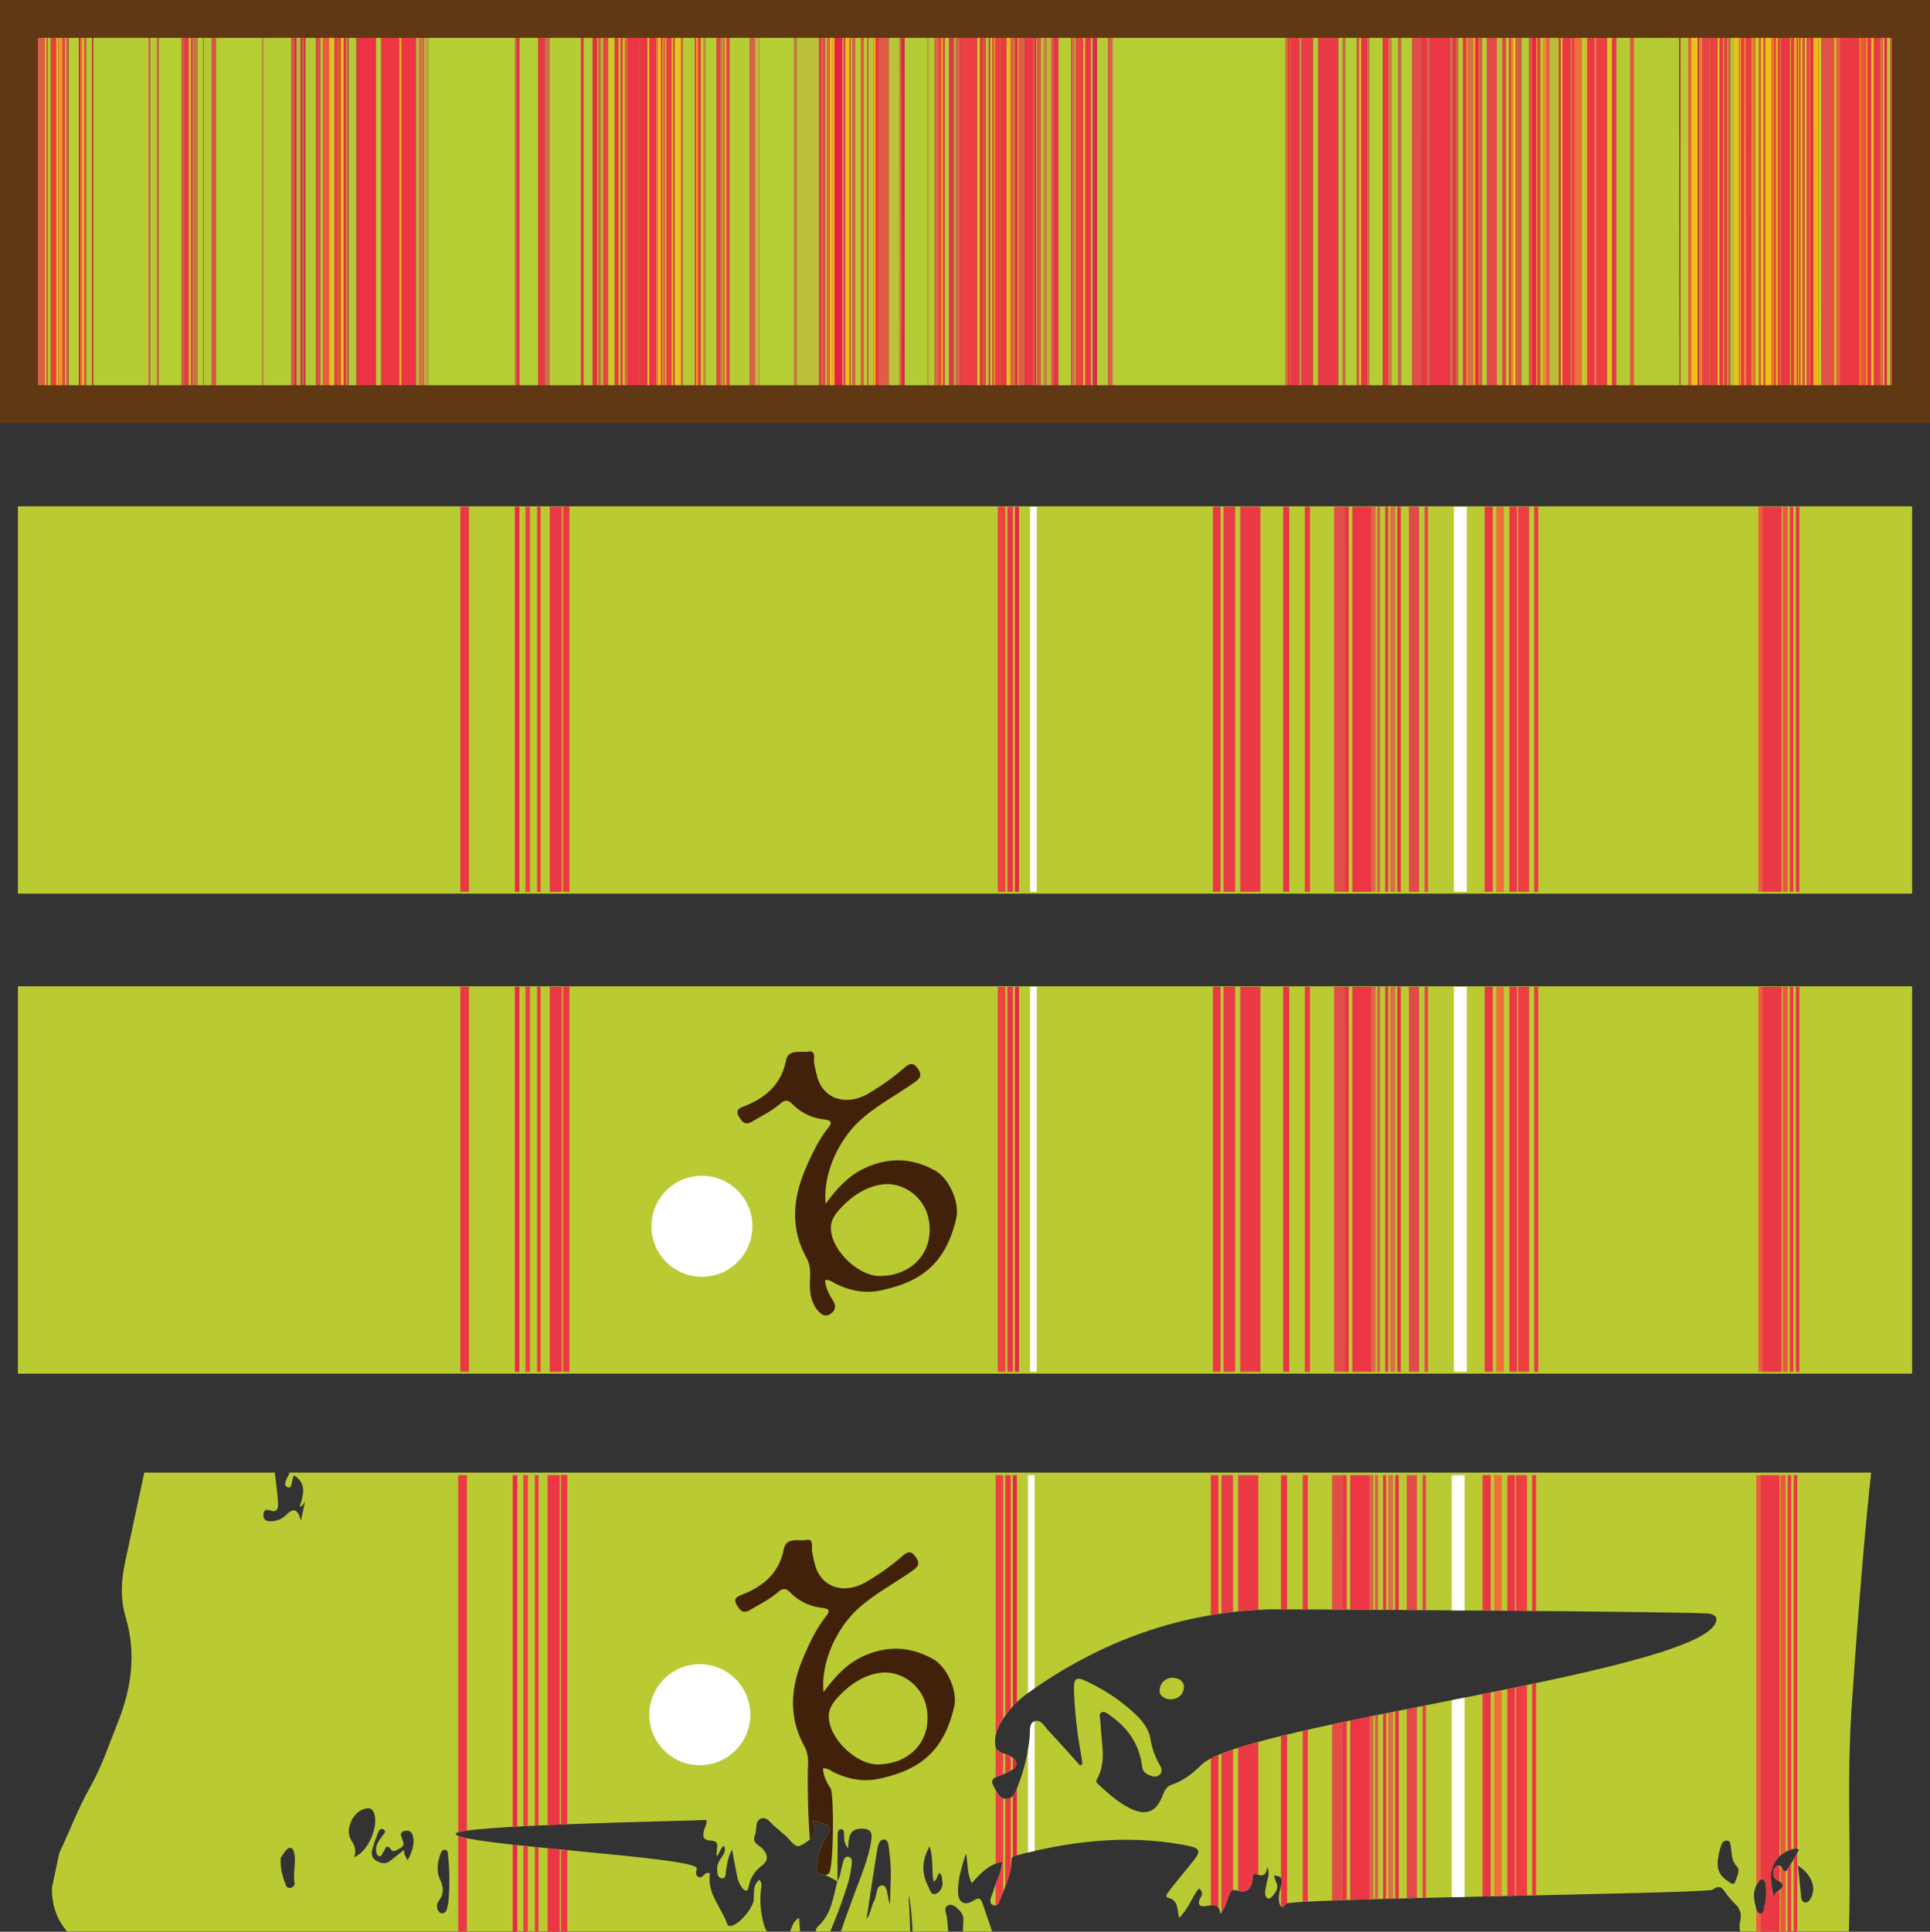 <svg xmlns="http://www.w3.org/2000/svg" xmlns:xlink="http://www.w3.org/1999/xlink" viewBox="0 0 917 917.62"><rect x="0" y="0" width="917" height="917.62" fill="#333333" stroke="none"/><defs><style>.cls-1,.cls-259{fill:none;}.cls-2{clip-path:url(#clip-path);}.cls-3{fill:#b9ca33;}.cls-4{fill:#fff;}.cls-5{fill:#ea3a46;}.cls-6{fill:#eb3845;}.cls-7{fill:#ec3545;}.cls-8{fill:#ec3645;}.cls-9{fill:#e83c46;}.cls-10{fill:#ed3e44;}.cls-11{fill:#e14d49;}.cls-12{fill:#e24949;}.cls-13{fill:#ec3745;}.cls-14{fill:#ed4343;}.cls-15{fill:#f16e3b;}.cls-16{fill:#ea3446;}.cls-17{fill:#ee5540;}.cls-18{fill:#d87147;}.cls-19{fill:#ec3845;}.cls-20{fill:#ed4143;}.cls-21{fill:#eb2a46;}.cls-22{fill:#eb2446;}.cls-23{fill:#ed3845;}.cls-24{fill:#ef5c3f;}.cls-25{fill:#db6649;}.cls-26{fill:#eb2f46;}.cls-27{fill:#eb3745;}.cls-28{fill:#e24a49;}.cls-29{fill:#e93546;}.cls-30{fill:#dd5d49;}.cls-31{fill:#42210b;}.cls-32{fill:#b4ce34;}.cls-33{fill:#b4cd34;}.cls-34{fill:#b6ca34;}.cls-35{fill:#b5cc34;}.cls-36{fill:#b5cd34;}.cls-37{fill:#bac138;}.cls-38{fill:#b5cc35;}.cls-39{fill:#ec3345;}.cls-40{fill:#ed3f44;}.cls-41{fill:#b7ca34;}.cls-42{fill:#e15348;}.cls-43{fill:#b6ca35;}.cls-44{fill:#b9c537;}.cls-45{fill:#e15c47;}.cls-46{fill:#dc5e49;}.cls-47{fill:#bfb83b;}.cls-48{fill:#b7c736;}.cls-49{fill:#b8ca34;}.cls-50{fill:#eb1e47;}.cls-51{fill:#ed4044;}.cls-52{fill:#cbc92b;}.cls-53{fill:#e64347;}.cls-54{fill:#eec01a;}.cls-55{fill:#f1bf19;}.cls-56{fill:#e8c21d;}.cls-57{fill:#b6c935;}.cls-58{fill:#e15d46;}.cls-59{fill:#ef5a40;}.cls-60{fill:#eb3e45;}.cls-61{fill:#bcbc39;}.cls-62{fill:#e9c31d;}.cls-63{fill:#dfc323;}.cls-64{fill:#f6b41a;}.cls-65{fill:#ed3a44;}.cls-66{fill:#dd5e49;}.cls-67{fill:#b5cb35;}.cls-68{fill:#b8c636;}.cls-69{fill:#c0b73b;}.cls-70{fill:#ed3b44;}.cls-71{fill:#dbc724;}.cls-72{fill:#ea3546;}.cls-73{fill:#f2902e;}.cls-74{fill:#dc5f49;}.cls-75{fill:#d96b49;}.cls-76{fill:#eb2646;}.cls-77{fill:#c6a63f;}.cls-78{fill:#e14c49;}.cls-79{fill:#c1b43c;}.cls-80{fill:#c2b23d;}.cls-81{fill:#efbc1c;}.cls-82{fill:#f6bb17;}.cls-83{fill:#da6949;}.cls-84{fill:#d87148;}.cls-85{fill:#e25747;}.cls-86{fill:#d8c625;}.cls-87{fill:#f6b917;}.cls-88{fill:#bfca31;}.cls-89{fill:#dc6249;}.cls-90{fill:#d77348;}.cls-91{fill:#de5949;}.cls-92{fill:#de5749;}.cls-93{fill:#c1b23c;}.cls-94{fill:#e24c48;}.cls-95{fill:#df5549;}.cls-96{fill:#eb4044;}.cls-97{fill:#f27c36;}.cls-98{fill:#edc11b;}.cls-99{fill:#ed4043;}.cls-100{fill:#ec3445;}.cls-101{fill:#ebc21b;}.cls-102{fill:#bbc038;}.cls-103{fill:#e34248;}.cls-104{fill:#d6c826;}.cls-105{fill:#f2bd18;}.cls-106{fill:#de6048;}.cls-107{fill:#db6849;}.cls-108{fill:#d77248;}.cls-109{fill:#ea2f47;}.cls-110{fill:#ee5341;}.cls-111{fill:#f6a820;}.cls-112{fill:#e84046;}.cls-113{fill:#ccc92b;}.cls-114{fill:#de5649;}.cls-115{fill:#b9c437;}.cls-116{fill:#c9c92c;}.cls-117{fill:#eb3245;}.cls-118{fill:#e15248;}.cls-119{fill:#f48c2f;}.cls-120{fill:#e76043;}.cls-121{fill:#eb2047;}.cls-122{fill:#cfc729;}.cls-123{fill:#f3bc18;}.cls-124{fill:#eb2746;}.cls-125{fill:#e6c51e;}.cls-126{fill:#ec2247;}.cls-127{fill:#e73547;}.cls-128{fill:#ccc82b;}.cls-129{fill:#e53648;}.cls-130{fill:#e83847;}.cls-131{fill:#eb3945;}.cls-132{fill:#d38046;}.cls-133{fill:#d2c728;}.cls-134{fill:#f5a324;}.cls-135{fill:#e0c622;}.cls-136{fill:#bfb93a;}.cls-137{fill:#dc6049;}.cls-138{fill:#ee653f;}.cls-139{fill:#ed3f43;}.cls-140{fill:#ef593f;}.cls-141{fill:#ed683e;}.cls-142{fill:#ef603f;}.cls-143{fill:#f27c37;}.cls-144{fill:#d96d49;}.cls-145{fill:#f4b51a;}.cls-146{fill:#f06a3c;}.cls-147{fill:#f7b916;}.cls-148{fill:#d4c627;}.cls-149{fill:#da6749;}.cls-150{fill:#eb6a3e;}.cls-151{fill:#ef5540;}.cls-152{fill:#e7be20;}.cls-153{fill:#d3c827;}.cls-154{fill:#beba3a;}.cls-155{fill:#e94c45;}.cls-156{fill:#d8c825;}.cls-157{fill:#d77047;}.cls-158{fill:#cb9a43;}.cls-159{fill:#dbc226;}.cls-160{fill:#dbc624;}.cls-161{fill:#c2b33d;}.cls-162{fill:#e2c620;}.cls-163{fill:#e94644;}.cls-164{fill:#dcc724;}.cls-165{fill:#dcc723;}.cls-166{fill:#f2bc19;}.cls-167{fill:#ce9144;}.cls-168{fill:#e0b729;}.cls-169{fill:#dd5849;}.cls-170{fill:#eac21c;}.cls-171{fill:#f48931;}.cls-172{fill:#f0bf1a;}.cls-173{fill:#f8b319;}.cls-174{fill:#ed4a43;}.cls-175{fill:#e05348;}.cls-176{fill:#f8af1b;}.cls-177{fill:#f0673d;}.cls-178{fill:#ec2c46;}.cls-179{fill:#db6248;}.cls-180{fill:#ef623d;}.cls-181{fill:#dfc522;}.cls-182{fill:#ec5941;}.cls-183{fill:#e14c48;}.cls-184{fill:#f48a30;}.cls-185{fill:#f27b37;}.cls-186{fill:#f3bd18;}.cls-187{fill:#ea2a47;}.cls-188{fill:#e7bb22;}.cls-189{fill:#ee4542;}.cls-190{fill:#c0b63c;}.cls-191{fill:#dd5c49;}.cls-192{fill:#ec3744;}.cls-193{fill:#ec2e45;}.cls-194{fill:#ec2746;}.cls-195{fill:#e44c47;}.cls-196{fill:#e53c47;}.cls-197{fill:#c8c82d;}.cls-198{fill:#c99f42;}.cls-199{fill:#bdbd39;}.cls-200{fill:#f17639;}.cls-201{fill:#ce8f45;}.cls-202{fill:#f0bf19;}.cls-203{fill:#d47d47;}.cls-204{fill:#e73347;}.cls-205{fill:#df6547;}.cls-206{fill:#fab019;}.cls-207{fill:#c2b13d;}.cls-208{fill:#d28246;}.cls-209{fill:#ef5940;}.cls-210{fill:#f9b616;}.cls-211{fill:#cb9843;}.cls-212{fill:#ed4743;}.cls-213{fill:#e85c42;}.cls-214{fill:#e5c51f;}.cls-215{fill:#c8a041;}.cls-216{fill:#f5b819;}.cls-217{fill:#f1a923;}.cls-218{fill:#ec2d45;}.cls-219{fill:#f38135;}.cls-220{fill:#eb2147;}.cls-221{fill:#e1c721;}.cls-222{fill:#f2be18;}.cls-223{fill:#f5912d;}.cls-224{fill:#f48b30;}.cls-225{fill:#f69c24;}.cls-226{fill:#ec3045;}.cls-227{fill:#ecc31b;}.cls-228{fill:#f1723a;}.cls-229{fill:#ee4f40;}.cls-230{fill:#f9b418;}.cls-231{fill:#ebc31b;}.cls-232{fill:#cd9444;}.cls-233{fill:#e82548;}.cls-234{fill:#cc9544;}.cls-235{fill:#dfc722;}.cls-236{fill:#eb3446;}.cls-237{fill:#ea3746;}.cls-238{fill:#edc31b;}.cls-239{fill:#ee5140;}.cls-240{fill:#f5a822;}.cls-241{fill:#f79d27;}.cls-242{fill:#eebe1b;}.cls-243{fill:#f8a422;}.cls-244{fill:#dc6349;}.cls-245{fill:#ec2546;}.cls-246{fill:#f9ae1b;}.cls-247{fill:#ef5d3f;}.cls-248{fill:#eb1d47;}.cls-249{fill:#f48b31;}.cls-250{fill:#f8b816;}.cls-251{fill:#f18832;}.cls-252{fill:#f7a323;}.cls-253{fill:#eb2146;}.cls-254{fill:#db6449;}.cls-255{fill:#f2bf18;}.cls-256{fill:#f48733;}.cls-257{fill:#ea2048;}.cls-258{fill:#f38334;}.cls-259{stroke:#603813;stroke-miterlimit:10;stroke-width:18px;}</style><clipPath id="clip-path" transform="translate(8.5 8.5)"><path id="_8gNgVS.tif" data-name="8gNgVS.tif" class="cls-1" d="M857.41,495.17l9.78,2.07c9,5.62,13.85,14.3,17,23.94,9.85,29.79,11.91,60.17,6.81,91.17-5.23,31.68-9.1,63.55-12.19,95.52s-5.5,64-7.63,96c-2.87,43.34,1.37,86.84-2.81,130.16l-7.07,33.26c-1.54,3-3,6-4.62,8.84-3.34,5.88-8.82,6.27-12.62.67-2-3-3.3-6.51-4.94-9.78-1.5-3-3.27-5-6.12-1.24-1.66,2.21-2.88,1.73-4-.47Q826.54,960.16,824,955c-3-5.9-3.82-6-8.94-1.43-1.22,1.09-2.26,3.61-4.4,1.87-1.73-1.41-.58-3.42.12-5.08,1.75-4.13,4.43-7.85,5.49-12.28.79-3.32,2.33-6.66-2-9.24-.92-.55-3.54-4.93,1.58-5.4,2.24-.2,2.18-1.54,1.76-3.2s-2-3-1.49-5.33c4.68,3.19,3.69,7.81,4.29,12.16.76-3.61,1.48-7,2.2-10.35.36-1.69.62-3.48-1.21-4.43-3.76-2-3.75-5.32-3-8.66A7.71,7.71,0,0,0,816,896a41.32,41.32,0,0,1-5.14-6.1c-1.77-2.76-3.46-2.37-5.73-.75-2.61,1.87-200.81,4.08-202.69,6.67-.54.75-1.07,2-2.26,1.32-.54-.32-.77-1.37-.9-2.14-.47-2.7.28-5.32.95-7.88.77-2.94.23-4.69-3.46-4.65a26.51,26.51,0,0,0,1.12,3.26c1.38,2.83-.45,4.72-1.95,6.61-.55.7-1.88,1.48-2.61.57-1.39-1.74-.48-3.83-.22-5.78.37-2.77,2.1-5.46.45-8.82-.32,3.6-1.7,4.78-5,3.55-2-.76-1.9,1.39-2,2.56-.54,4.64-2.94,6.45-7.46,5.09-2.5-.75-3.16.68-3.82,2.64-.91,2.68-1.66,5.5-3.93,8.57-.46-4.36-2.46-4.61-5.55-4-2.67.53-6.44.91-3.72-4.14a2.7,2.7,0,0,0-1-4c-3.35,4.32-5,9.74-9.34,13.95-1.05-3.9-.15-8.3-5.28-9.58-1.75-.44-.13-2.33.58-3.25,3.06-4,6.21-7.82,9.39-11.67,6.44-7.79,6.34-8.58-3.45-10.33-26.77-4.76-53.06-1.59-79.09,5.3-1.62.43-1.77,1.07-1.81,2.69-.19,6.8-3.41,12.78-5.72,19-.51,1.39-1.54,2.4-3.06,1.73s-1.43-2.12-1-3.48c.29-1,.8-1.84,1.06-2.8,1.24-4.68,4.07-8.92,4.27-14.3-6.45,1.35-10.37,5.58-14.38,10.19-2.38-4.4-1.71-8.84-2.82-14.08-2.16,6.74-3.9,12.45-3.74,18.49.13,4.84,3.23,6.54,7.34,3.88,2.46-1.59,3.46-1.19,4.31,1.32,2.06,6.16,4.26,12.28,6.21,18.47.64,2,1.94,5.05-2.64,4-.92-.21-1.58.71-1.55,1.58.13,4.52-1.5,9-.25,14.07,3.72-3.47,1.3-7.22,1.35-10.45,2-1.21,3.27,1.75,5.36.36,1.11-.73,1.31,1,1.17,2a34.42,34.42,0,0,1-6.16,15.12c-.77,1.09-2.23,2.39-3.18.68-3.34-6-7.31-4.2-11.63-1.42-1.18.76-2.78,1.65-3.72-.5-1.14-2.6,1.1-9.16,3.5-11.19.68-.57,3-1.9.92-2.83-3.18-1.45-1.46-3.23-.85-4.85,2.15-5.74,2.15-11.76,2.37-17.74.1-2.82-4.53-7.39-6.85-6.57-3.11,1.1-1.15,4-1,6a141.33,141.33,0,0,1,.87,22.43c-.26,4.36-.91,8.66-4,12.1-1,1.15-2.32,2.14-3.92,1.76-1.91-.47-1.61-2.27-1.68-3.72-.17-3.32-.21-6.66-.42-10-.49-7.57-.52-7.57-7.38-3.85a134.85,134.85,0,0,0-1.39-29.2,10.39,10.39,0,0,0-.1,2.89c.6,12.14,1.31,24.28-.14,36.41-.21,1.74.24,4.31-2,4.58-2.08.26-2.5-2.3-3.33-3.85-1.87-3.53-2.32-7.53-3.72-12.84-.64,3-.9,4.61-1.33,6.15s-.75,3.55-2.76,3.69c-1.63.11-2.46-1.5-3.28-2.76-2.28-3.51-3.2-7.56-4.35-12-1.35,2.77-.93,5.66-3.12,8.06-1.91-3.75-.89-7.92-3-12.88-1.13,5.31-1.9,9.22-2.82,13.1-.29,1.22-.48,3-2.09,3-1.85,0-2.14-1.91-2.36-3.36a20.37,20.37,0,0,1,.81-9.86c2.51-7.23,5.06-14.44,7.74-21.61,3.08-8.27,6.61-16.37,7.9-25.2.59-4.06-1.09-5.37-5-5.26-5.67.16-5.81,4.37-6.09,9.42-1.91-2.51-1.78-4.31-1.89-6.07-.07-1.24.26-3.17-1.57-3.06-1.67.1-1.43,2-1.45,3.28-.08,7.15-.08,14.31-.11,21.46-2.09-1-4.08-2.51-6.29-2.95-3.61-.72-4-2.68-3.47-5.76.89-4.81,2.22-9.49,5-13.46,2.29-3.2.85-4.4-1.95-5.36-1.38-.47-2.81-.79-5.25-1.47,3.2,6.88-1.8,10.11-5.64,12-2.93,1.47-5.28-3.6-8.06-5.53-1.22-.85-2.19-2.08-3.42-2.92-2.38-1.63-4.16-5.55-7.23-4.38s-1.84,5.33-2.95,8c-1.49,3.6,1.93,4.56,3.5,6.19,2.84,2.94,3,5.74,0,8.06a15.44,15.44,0,0,0-6.42,10.21c-.4,2.36-1.71,2.15-3,.59a13,13,0,0,1-2.54-5.91c-.84-3.93-1.5-7.89-2.34-12.38-2,3.38-2.26,6.54-2.86,9.62-.29,1.51.09,4.14-1.84,4-2.4-.12-2.38-2.78-2.4-4.76s1-3.47,2-5.06,2.48-3.36,1.22-5.62c-1.74,1.08-1.84,3.35-3.37,4.91-.89-2.83,2.42-7.09-2.83-7.4-4.35-.24-3.83-2.57-3.11-5.42.35-1.39,1.5-2.62.86-4.35-4.17.37-119.71,2.39-119,6.62.88,5.41,115.35,10.9,114.57,16.4-.2,1.41-1,3.12.75,4,1.52.77,2.34-.78,3.37-1.53a1.64,1.64,0,0,1,2.13,0c-1.58,9.28,5.38,15.86,8.17,23.9.31.92,1.05,1.07,2,.88,3.86-.75,10.34-8.53,10.62-12.47.24-3.23-.57-6.9,2.7-9.42,1.57,1.72.85,3.41.69,5a43.3,43.3,0,0,0,1.18,15.34,13.79,13.79,0,0,0,3.82,6.91c3.68,3.37,6.62,2.6,8.63-2,1.06-2.4,1.43-5.37,4.56-7.21.34,5,.2,9.56,2.61,13.55.91,1.5,1.6,3.79,3.88,3.11,1.89-.56,1.5-2.73,1.65-4.34.25-2.77-1.25-6.37.79-8.2,6.54-5.88,7.21-14,9.25-21.59,1.45-2.15,1.48-4.74,2.24-7.1.58-1.79.64-4.82,3-4.36s1.5,3.42,1.28,5.27a44.24,44.24,0,0,1-1.81,8.27A253.31,253.31,0,0,1,378.56,925c-.88,1.73-2.21,3.35-1.9,5.56.17,1.25.59,2.93-1.48,3-1.48.06-3.31.92-4.08-1.53-.83-2.64-2.16-2.88-3.51-.23-.56,1.11-.66,3-2.49,2.42-1.41-.43-1.37-2.13-1.74-3.39-1.28-4.35.8-8.49,1-12.85-1.82,0-3.11,1.59-4.87,1.1-3.93-1.09-3.76,1.15-3,3.79a40,40,0,0,1,1.41,4.78c.62,4.19,1.05,8.51-3.08,11.31-1.81,1.22-3.33,2.41-5.29-1.11s-1.72-5.86-.73-9.15c1.64-5.46,3.65-11.07.3-17-2,1.45-2,3.3-2.14,5.07-.68,7-1.33,13.91-2.08,20.85-.12,1.08,0,2.57-1.46,2.9s-2-.93-2.7-1.83c-2.33-3-3.86-6.51-6-9.82a29.68,29.68,0,0,0,.62,6.77c.19,1.13.82,2.52-.34,3.23-1.49.91-2.49-.58-3.32-1.47a32.59,32.59,0,0,1-7.79-13.18c-.35-1.24-114.66-2.94-116.24-3-1.89,0-2.08,1.89-2.54,3.26a20.06,20.06,0,0,0-.77,8.89c.51,4.09-1.39,5.41-5,5.52-6.8.2-13.14-1.89-19.51-3.8-4.95-1.49-9.89-2.85-15.14-2.86-4.32,0-7.9,1-9.83,5.34-1,2.29-2.44,2.59-4,.52-3.39-4.49-6.3-6.81-13.46-6.07-13.23,1.39-26.76-1.72-40.24-1.62-7.26.05-14.62-1.58-21.74,1.13l-17.61-3.74c-5.56-2.14-11.25-4-16.65-6.47-14.21-6.5-25.13-15.66-25-33.07l3.54-16.63c4.92-10.27,8.84-21,14.5-30.94s9.34-21.12,13.6-31.81c6.28-15.78,8.36-32.47,3.49-48.9-2.75-9.28-2.23-17.72-.27-26.79q20.33-94.47,40.26-189c3-14,5.12-28.11,7-42.28l1.87-8.8a31.79,31.79,0,0,0,1.29-3.22c5.83-21.18,17.3-30.28,39.48-31.29,27.12-1.23,167.71,3.85,194.46,6.87,16.36,1.84,32.69,4.13,49,6.68a454.31,454.31,0,0,1,44.42,9.55c7.81,2,14.81,8,23.67,5.61a1.17,1.17,0,0,1,.85.38c-.57,5.34,2.55,3.09,5,2.48a1.58,1.58,0,0,1,1.94,1.17c.82,2.8,3.29,3.61,5.51,4.67a221.49,221.49,0,0,1,52.66,35,83.41,83.41,0,0,0,12.38,9.27c12.71,7.67,25.39,8.06,38.19.12,7.54-4.68,14.19-10.49,20.93-16.19,9.7-8.2,215.78-15.73,227.75-20.51C830.36,498.59,843.75,496.36,857.41,495.17Zm-352.73,335,1.12-.75c-.24-1.63-.45-3.26-.73-4.87a215.48,215.48,0,0,1-3.27-28.76c-.29-7.71.7-8.33,7.65-4.81a88.75,88.75,0,0,1,20.25,13.61c3.85,3.52,7.44,7.46,8.38,12.72a35.55,35.55,0,0,0,4.18,12.13c1,1.64,2.07,3.8-.15,5.36-1.88,1.31-3.79.3-5.63-.6-2.2-1.08-2.24-3.16-2.55-5.1-1.65-10-7.17-17.39-15.37-23-1.08-.73-2.24-1.86-3.59-1.23-1.59.74-.73,2.34-.72,3.6,0,.67.16,1.33.18,2,.24,8.82,3.11,17.82-1.83,26.3-.77,1.32.58,2.14,1.38,2.89,4.39,4.11,8.91,8.06,14.33,10.78,7.66,3.83,12.68,1.84,15.66-6.21.85-2.27,1.8-4.17,4.35-5,5.5-1.84,10-5.42,14-9.4,19.79-19.48,230.1-42.93,243.93-66.72,1.6-2.74.76-4.29-2.26-5.05-4.2-1.06-204.43-2.21-208.78-2.09-42.58,1.18-80.81,15.09-115.3,39.73a46,46,0,0,0-12.27,13c-2.27,3.61-3.83,7.53-3.27,11.8.53,4,4.73,3.63,7.29,5.21,3.46,2.14,3.69,4.67.22,6.83a33.16,33.16,0,0,1-6.39,2.79c-2.33.84-3.37,2.09-2,4.48,1.48,2.57,2.58,6.06,5.92,6.19,3.56.14,4.7-3.45,5.72-6.15a87.12,87.12,0,0,0,5.63-23.22c.23-2.67-.47-6.57,2.41-7.56s4.66,2.58,6.52,4.57C494.77,819.06,499.7,824.63,504.68,830.15Zm-370.79-123c1.69-5.36,3.6-10.83-2.6-14.81-1.53,1.75-.6,6.63-3.13,5.62-2.7-1.07,0-4.49.88-6.8,1.18-3.06,1.92-6.07-.62-8.87-2.1-2.31-3.94-2.56-5.06.8a20.84,20.84,0,0,0-1.13,9.31c.54,4.28,1.13,8.57,1.37,12.87.12,2.06,0,4.83-3.45,3.76-2-.61-3.37-.52-3.48,1.86s1.25,3.33,3.46,3.23a10.47,10.47,0,0,0,7.25-2.92c3.39-3.59,5.58-3.14,7.11,2.65l1.91-9C135.47,705.58,135.74,707,133.89,707.13ZM414.36,896.05c.18-8.83.88-16.61-.27-24.35-.34-2.35-.17-6.33-2.5-6.41-2.69-.08-3.11,3.84-3.52,6.31-1.72,10.28-3.19,20.6-4.85,31.52,2.17-3,2.26-6.24,3.68-8.79s.74-7.45,3.86-7.22C413.56,887.31,412.77,892.16,414.36,896.05ZM159.79,873.64c6.86-2.42,12.22-15.84,9.09-21.6-1-1.94-2.59-1.75-4.28-1.27-5.72,1.63-9.44,10.14-6.08,15.1C160.24,868.43,160.83,870.67,159.79,873.64Zm25.39,1.52c1.9-3.59,3.13-6.85,2.72-10.45-.24-2.18-1.29-4-3.85-3.56-3,.47-1.94,2.51-1.33,4.23.54,1.5,1,3-.82,3.88-1.41.7-3.35,2.4-4.44,1-2.79-3.64-2.9.17-3.94,1.16-.64.61-.5,2.17-1.92,1.76-1.1-.31-1.28-1.5-1.39-2.46-.36-2.94,1.49-5,3-7.14.62-.88,2-2,.64-2.95-1.6-1.12-2.38.52-2.85,1.73-1,2.47-1.87,5-2.59,7.54-.64,2.26-.2,4.4,2.05,5.6s4.38,1.64,6.54-.13c1.9-1.56,3.86-3.07,6.53-5.18C183.25,872.39,184.28,873.45,185.18,875.16Zm19.32,20.29a110.53,110.53,0,0,0-.12-22.62c-.13-1.08,0-2.63-1.61-2.67-1.39,0-1.73,1.33-2.12,2.42-1.35,3.86-1.89,7.86-.1,11.64,1.71,3.61,2,6.8-.49,10.17a4.13,4.13,0,0,0-.06,5.12,1.84,1.84,0,0,0,2.17.78C204.12,899.56,203.87,897.65,204.5,895.45Zm604-24.83-.38,1.76c-1.39,6.83-.13,9.89,5.42,13.47,1,.65,1.9.85,2.37-.4.87-2.32,2.42-5.66,1.07-7.06-3-3-2.57-6.57-3.16-10-.19-1.16-.23-2.45-1.74-2.6a2.57,2.57,0,0,0-2.63,1.87A25.91,25.91,0,0,0,808.53,870.62Zm25.89,22c.54-1.2.64-2,1.07-2.29,4.16-2.64,4.2-3.68.09-6-1.38-.78-1.51-2.08-1.43-3.44a3.29,3.29,0,0,1,1.54-3c1.32-.71,2.18,0,2.71,1.23.44,1,1.3,2,2.11.79a108.46,108.46,0,0,0,5.55-9.35c.3-.56-.6-1.16-1.31-1a13.87,13.87,0,0,0-8.91,5,12.61,12.61,0,0,0-2.81,6.82A31.1,31.1,0,0,0,834.42,892.65ZM124.85,874c-.3,4.84.92,9,2.46,13a1.85,1.85,0,0,0,1.91,1.33c1.35-.13,2.46-1.31,2.28-2.27-1-4.94.93-9.93-.31-14.81-.54-2.08-2-2.78-3.66-1A28.52,28.52,0,0,0,124.85,874ZM435,885.21c-.91-5.64.06-11.15-1.83-16.65-3.68,6.58-3.92,12.44-.72,18.83.81,1.62,1.35,4.63,3.75,3.71a5.41,5.41,0,0,0,3.05-5.79c-.2-1.36,0-3-1.32-4.07C436.49,882.14,437.32,884.3,435,885.21Zm410.75-7.52c.54,5.1,1.06,9.48,1.43,13.87.13,1.56.18,3.36,1.89,3.62s2.52-1.41,3.16-2.73C854.46,887.77,851.92,881.52,845.72,877.69Zm-15.72,19a29.93,29.93,0,0,0,.33-10.45,2.92,2.92,0,0,0-1.11-2c-1.09-.52-1.74.5-2.33,1.31-2.45,3.39-2.42,7.11-1.38,10.91.41,1.53.48,3.88,2.34,4C830.12,900.5,829.31,897.89,830,896.66ZM553.86,794.06c.81-3.1-1.4-5.15-4.28-5.48a6,6,0,0,0-7,4.91c-.72,3.1,1.38,4.44,4,5.16C550.2,799,553,797.47,553.86,794.06Z"/></clipPath></defs><title>DS-excitementGroup</title><g id="fracture"><g class="cls-2"><rect class="cls-3" x="7.5" y="699.5" width="900" height="218"/><circle class="cls-4" cx="332.5" cy="814.5" r="24"/><polyline class="cls-5" points="597.86 700.74 597.86 917.62 588.26 917.62 588.26 700.74"/><polyline class="cls-6" points="845.54 700.74 845.54 917.62 845.54 917.62 836.42 917.62 836.42 700.74"/><polyline class="cls-7" points="650.66 700.74 650.66 917.62 641.54 917.62 641.54 700.74"/><polyline class="cls-8" points="265.94 700.74 265.94 917.62 265.94 917.62 260.18 917.62 260.18 700.74"/><polyline class="cls-9" points="585.86 700.74 585.86 917.62 585.86 917.62 580.34 917.62 580.34 700.74"/><polyline class="cls-10" points="725.54 700.74 725.54 917.62 725.54 917.62 720.26 917.62 720.26 700.74"/><polyline class="cls-11" points="637.94 700.74 637.7 917.62 632.9 917.62 632.9 917.62 632.9 700.74"/><polyline class="cls-12" points="673.22 700.74 673.22 917.62 668.42 917.62 668.42 700.74"/><polyline class="cls-8" points="708.26 700.74 708.26 917.62 704.42 917.62 704.42 700.74"/><polyline class="cls-8" points="578.9 700.74 578.9 917.62 578.9 917.62 575.3 917.62 575.3 700.74"/><polyline class="cls-13" points="719.78 700.74 719.78 917.62 719.78 917.62 716.18 917.62 716.18 700.74"/><polyline class="cls-14" points="476.66 700.74 476.66 917.62 473.06 917.62 473.06 700.74"/><polyline class="cls-15" points="713.54 700.74 713.54 917.62 713.54 917.62 709.94 917.62 709.94 700.74"/><polygon class="cls-8" points="269.54 700.74 269.54 917.62 266.5 917.5 266.5 700.5 269.54 700.74"/><polyline class="cls-6" points="221.82 700.74 221.82 917.62 217.7 917.62 217.7 917.62 217.7 700.74"/><polyline class="cls-16" points="611.54 700.74 611.54 917.62 608.66 917.62 608.66 700.74"/><polyline class="cls-8" points="480.26 700.74 480.26 917.62 477.62 917.62 477.62 700.74"/><polyline class="cls-17" points="848.42 700.74 848.42 917.62 848.42 917.62 846.02 917.62 846.02 700.74"/><polyline class="cls-18" points="661.94 700.74 661.94 917.62 661.94 917.62 659.54 917.62 659.54 700.74"/><polyline class="cls-19" points="621.38 700.74 621.38 917.62 618.98 917.62 618.98 917.62 618.98 700.74"/><polyline class="cls-20" points="250.82 700.74 250.82 917.62 248.66 917.62 248.66 700.74"/><polyline class="cls-4" points="491.58 700.74 491.58 917.62 488.42 917.62 488.42 917.62 488.42 700.74"/><polyline class="cls-21" points="245.78 700.74 245.78 917.62 243.62 917.62 243.62 917.62 243.62 700.74"/><polyline class="cls-4" points="695.94 700.74 695.94 917.62 691.94 917.62 689.78 917.62 689.78 700.74"/><polyline class="cls-7" points="639.86 700.74 639.86 917.62 637.7 917.62 637.7 917.62 637.94 700.74"/><polyline class="cls-22" points="483.14 700.74 483.14 917.62 481.22 917.62 481.22 700.74"/><polyline class="cls-23" points="729.86 700.74 729.86 917.62 727.94 917.62 727.94 917.62 727.94 700.74"/><polyline class="cls-24" points="836.42 700.74 836.42 917.62 834.5 917.62 834.5 700.74"/><polyline class="cls-25" points="652.58 700.74 652.58 917.62 650.66 917.62 650.66 917.62 650.66 700.74"/><polyline class="cls-26" points="664.58 700.74 664.58 917.62 664.58 917.62 662.9 917.62 662.9 700.74"/><polyline class="cls-27" points="853.94 700.74 853.94 917.62 852.26 917.62 852.26 700.74"/><polyline class="cls-19" points="255.86 700.74 255.86 917.62 254.18 917.62 254.18 917.62 254.18 700.74"/><polyline class="cls-19" points="851.06 700.74 851.06 917.62 849.38 917.62 849.38 700.74"/><polyline class="cls-28" points="677.54 700.74 677.54 917.62 675.86 917.62 675.86 917.62 675.86 700.74"/><polyline class="cls-29" points="658.58 700.74 658.58 917.62 657.14 917.62 657.14 917.62 657.14 700.74"/><polyline class="cls-30" points="654.74 700.74 654.74 917.62 653.3 917.62 653.3 700.74"/><path class="cls-31" d="M382.8,795.28c5.49-7.41,11-13.46,18.8-17q17.1-7.83,33.36,1.38c6.56,3.7,11.59,15.15,9.91,22.46-5.24,22.83-17.91,30.35-35.32,34.24-7.89,1.76-15.08.35-22.12-3.14-1.43-.71-2.72-1.94-4.9-1.66.19,3.59,1.77,6.63,3.61,9.49,1.66,2.57,1.56,38.75-.92,40.49s-4.44.51-6.08-1.42c-3.81-4.51-4.06-44.07-3.75-49.48.21-3.61-.06-6.67-1.85-9.94-7.51-13.73-6.36-27.75-.44-41.65,2.91-6.85,6.07-13.63,10.72-19.55,1.94-2.47,2.26-3.75-1.7-4.26a24.6,24.6,0,0,1-15-7.14c-2-2.12-3.59-2.35-5.87-.37-4,3.5-8.84,5.83-13.4,8.55-3.39,2-4.79.07-6.28-2.4-1.92-3.18.35-4,2.63-4.93,10.07-4,17.49-10.25,19.76-21.7,1.1-5.57,6.93-3.65,10.6-4.24,3.9-.63,2.33,3.38,2.81,5.54a56.34,56.34,0,0,0,1.8,7.7c3.93,10.46,14.55,11.83,23.14,7.13a112.34,112.34,0,0,0,18.21-12.94c2.13-1.8,3.81-2.34,5.79.28s2.14,4.45-.8,6.55c-8.48,6.08-17.83,10.91-25.69,17.83C388.59,765,381.41,781.65,382.8,795.28Zm25.75,34.35c16.23-.18,26.19-12.38,23.1-27.37-2.18-10.55-12.72-18-23.24-15.94-7.24,1.39-13.13,5.48-18.07,10.65-2.75,2.88-5.45,6.09-5,10.9C386.11,817.89,398.46,829.67,408.55,829.63Z" transform="translate(8.5 8.5)"/></g></g><g id="combine"><rect class="cls-3" x="8.5" y="468.5" width="900" height="184"/><polyline class="cls-5" points="598.86 468.74 598.86 651.62 589.26 651.62 589.26 468.74"/><polyline class="cls-6" points="846.54 468.74 846.54 651.62 846.54 651.62 837.42 651.62 837.42 468.74"/><polyline class="cls-7" points="651.66 468.74 651.66 651.62 642.54 651.62 642.54 468.74"/><polyline class="cls-8" points="266.94 468.74 266.94 651.62 266.94 651.62 261.18 651.62 261.18 468.74"/><polyline class="cls-9" points="586.86 468.74 586.86 651.62 586.86 651.62 581.34 651.62 581.34 468.74"/><polyline class="cls-10" points="726.54 468.74 726.54 651.62 726.54 651.62 721.26 651.62 721.26 468.74"/><polyline class="cls-11" points="638.94 468.74 638.7 651.62 633.9 651.62 633.9 651.62 633.9 468.74"/><polyline class="cls-12" points="674.22 468.74 674.22 651.62 669.42 651.62 669.42 468.74"/><polyline class="cls-8" points="709.26 468.74 709.26 651.62 705.42 651.62 705.42 468.74"/><polyline class="cls-8" points="579.9 468.74 579.9 651.62 579.9 651.62 576.3 651.62 576.3 468.74"/><polyline class="cls-13" points="720.78 468.74 720.78 651.62 720.78 651.62 717.18 651.62 717.18 468.74"/><polyline class="cls-14" points="477.66 468.74 477.66 651.62 474.06 651.62 474.06 468.74"/><polyline class="cls-15" points="714.54 468.74 714.54 651.62 714.54 651.62 710.94 651.62 710.94 468.74"/><polygon class="cls-8" points="270.54 468.74 270.54 651.62 267.5 651.5 267.5 468.5 270.54 468.74"/><polyline class="cls-6" points="222.82 468.74 222.82 651.62 218.7 651.62 218.7 651.62 218.7 468.74"/><polyline class="cls-16" points="612.54 468.74 612.54 651.62 609.66 651.62 609.66 468.74"/><polyline class="cls-8" points="481.26 468.74 481.26 651.62 478.62 651.62 478.62 468.74"/><polyline class="cls-17" points="849.42 468.74 849.42 651.62 849.42 651.62 847.02 651.62 847.02 468.74"/><polyline class="cls-18" points="662.94 468.74 662.94 651.62 662.94 651.62 660.54 651.62 660.54 468.74"/><polyline class="cls-19" points="622.38 468.74 622.38 651.62 619.98 651.62 619.98 651.62 619.98 468.74"/><polyline class="cls-20" points="251.82 468.74 251.82 651.62 249.66 651.62 249.66 468.74"/><polyline class="cls-4" points="492.58 468.74 492.58 651.62 489.42 651.62 489.42 651.62 489.42 468.74"/><polyline class="cls-21" points="246.78 468.74 246.78 651.62 244.62 651.62 244.62 651.62 244.62 468.74"/><polyline class="cls-4" points="696.94 468.74 696.94 651.62 692.94 651.62 690.78 651.62 690.78 468.74"/><polyline class="cls-7" points="640.86 468.74 640.86 651.62 638.7 651.62 638.7 651.62 638.94 468.74"/><polyline class="cls-22" points="484.14 468.74 484.14 651.62 482.22 651.62 482.22 468.74"/><polyline class="cls-23" points="730.86 468.74 730.86 651.62 728.94 651.62 728.94 651.62 728.94 468.74"/><polyline class="cls-24" points="837.42 468.74 837.42 651.62 835.5 651.62 835.5 468.74"/><polyline class="cls-25" points="653.58 468.74 653.58 651.62 651.66 651.62 651.66 651.62 651.66 468.74"/><polyline class="cls-26" points="665.58 468.74 665.58 651.62 665.58 651.62 663.9 651.62 663.9 468.74"/><polyline class="cls-27" points="854.94 468.74 854.94 651.62 853.26 651.62 853.26 468.74"/><polyline class="cls-19" points="256.86 468.74 256.86 651.62 255.18 651.62 255.18 651.62 255.18 468.74"/><polyline class="cls-19" points="852.06 468.74 852.06 651.62 850.38 651.62 850.38 468.74"/><polyline class="cls-28" points="678.54 468.74 678.54 651.62 676.86 651.62 676.86 651.62 676.86 468.74"/><polyline class="cls-29" points="659.58 468.74 659.58 651.62 658.14 651.62 658.14 651.62 658.14 468.74"/><polyline class="cls-30" points="655.74 468.74 655.74 651.62 654.3 651.62 654.3 468.74"/><path class="cls-31" d="M383.8,563.28c5.49-7.41,11-13.46,18.8-17q17.1-7.83,33.36,1.38c6.56,3.7,11.59,15.15,9.91,22.46-5.24,22.83-17.91,30.35-35.32,34.24-7.89,1.76-15.08.35-22.12-3.14-1.43-.71-2.72-1.94-4.9-1.66.19,3.59,1.77,6.63,3.61,9.49,1.66,2.57,1.56,4.75-.92,6.49s-4.44.51-6.08-1.42c-3.81-4.51-4.06-10.07-3.75-15.48.21-3.61-.06-6.67-1.85-9.94-7.51-13.73-6.36-27.75-.44-41.65,2.91-6.85,6.07-13.63,10.72-19.55,1.94-2.47,2.26-3.75-1.7-4.26a24.6,24.6,0,0,1-15-7.14c-2-2.12-3.59-2.35-5.87-.37-4,3.5-8.84,5.83-13.4,8.55-3.39,2-4.79.07-6.28-2.4-1.92-3.18.35-4,2.63-4.93,10.07-4,17.49-10.25,19.76-21.7,1.1-5.57,6.93-3.65,10.6-4.24,3.9-.63,2.33,3.38,2.81,5.54a56.34,56.34,0,0,0,1.8,7.7c3.93,10.46,14.55,11.83,23.14,7.13a112.34,112.34,0,0,0,18.21-12.94c2.13-1.8,3.81-2.34,5.79.28s2.14,4.45-.8,6.55c-8.48,6.08-17.83,10.91-25.69,17.83C389.59,533,382.41,549.65,383.8,563.28Zm25.75,34.35c16.23-.18,26.19-12.38,23.1-27.37-2.18-10.55-12.72-18-23.24-15.94-7.24,1.39-13.13,5.48-18.07,10.65-2.75,2.88-5.45,6.09-5,10.9C387.11,585.89,399.46,597.67,409.55,597.63Z" transform="translate(8.5 8.5)"/><g id="Layer_6" data-name="Layer 6"><circle class="cls-4" cx="333.5" cy="582.5" r="24"/></g></g><g id="simplified"><rect class="cls-3" x="8.5" y="240.5" width="900" height="184"/><polyline class="cls-5" points="598.86 240.74 598.86 423.62 589.26 423.62 589.26 240.74"/><polyline class="cls-6" points="846.54 240.74 846.54 423.62 846.54 423.62 837.42 423.62 837.42 240.74"/><polyline class="cls-7" points="651.66 240.74 651.66 423.62 642.54 423.62 642.54 240.74"/><polyline class="cls-8" points="266.94 240.74 266.94 423.62 266.94 423.62 261.18 423.62 261.18 240.74"/><polyline class="cls-9" points="586.86 240.74 586.86 423.62 586.86 423.62 581.34 423.62 581.34 240.74"/><polyline class="cls-10" points="726.54 240.74 726.54 423.62 726.54 423.62 721.26 423.62 721.26 240.74"/><polyline class="cls-11" points="638.94 240.74 638.7 423.62 633.9 423.62 633.9 423.62 633.9 240.74"/><polyline class="cls-12" points="674.22 240.74 674.22 423.62 669.42 423.62 669.42 240.74"/><polyline class="cls-8" points="709.26 240.74 709.26 423.62 705.42 423.62 705.42 240.74"/><polyline class="cls-8" points="579.9 240.74 579.9 423.62 579.9 423.62 576.3 423.62 576.3 240.74"/><polyline class="cls-13" points="720.78 240.74 720.78 423.62 720.78 423.62 717.18 423.62 717.18 240.74"/><polyline class="cls-14" points="477.66 240.74 477.66 423.62 474.06 423.62 474.06 240.74"/><polyline class="cls-15" points="714.54 240.74 714.54 423.62 714.54 423.62 710.94 423.62 710.94 240.74"/><polygon class="cls-8" points="270.54 240.74 270.54 423.62 267.5 423.5 267.5 240.5 270.54 240.74"/><polyline class="cls-6" points="222.82 240.74 222.82 423.62 218.7 423.62 218.7 423.62 218.7 240.74"/><polyline class="cls-16" points="612.54 240.74 612.54 423.62 609.66 423.62 609.66 240.74"/><polyline class="cls-8" points="481.26 240.74 481.26 423.62 478.62 423.62 478.62 240.74"/><polyline class="cls-17" points="849.42 240.74 849.42 423.62 849.42 423.62 847.02 423.62 847.02 240.74"/><polyline class="cls-18" points="662.94 240.74 662.94 423.62 662.94 423.62 660.54 423.62 660.54 240.74"/><polyline class="cls-19" points="622.38 240.74 622.38 423.62 619.98 423.62 619.98 423.62 619.98 240.74"/><polyline class="cls-20" points="251.82 240.74 251.82 423.62 249.66 423.62 249.66 240.74"/><polyline class="cls-4" points="492.58 240.74 492.58 423.62 489.42 423.62 489.42 423.62 489.42 240.74"/><polyline class="cls-21" points="246.78 240.74 246.78 423.62 244.62 423.62 244.62 423.62 244.62 240.74"/><polyline class="cls-4" points="696.94 240.74 696.94 423.62 692.94 423.62 690.78 423.62 690.78 240.74"/><polyline class="cls-7" points="640.86 240.74 640.86 423.62 638.7 423.62 638.7 423.62 638.94 240.74"/><polyline class="cls-22" points="484.14 240.74 484.14 423.62 482.22 423.62 482.22 240.74"/><polyline class="cls-23" points="730.86 240.74 730.86 423.62 728.94 423.62 728.94 423.62 728.94 240.74"/><polyline class="cls-24" points="837.42 240.74 837.42 423.62 835.5 423.62 835.5 240.74"/><polyline class="cls-25" points="653.58 240.74 653.58 423.62 651.66 423.62 651.66 423.62 651.66 240.74"/><polyline class="cls-26" points="665.58 240.74 665.58 423.62 665.58 423.62 663.9 423.62 663.9 240.74"/><polyline class="cls-27" points="854.94 240.74 854.94 423.62 853.26 423.62 853.26 240.74"/><polyline class="cls-19" points="256.86 240.74 256.86 423.62 255.18 423.62 255.18 423.62 255.18 240.74"/><polyline class="cls-19" points="852.06 240.74 852.06 423.62 850.38 423.62 850.38 240.74"/><polyline class="cls-28" points="678.54 240.74 678.54 423.62 676.86 423.62 676.86 423.62 676.86 240.74"/><polyline class="cls-29" points="659.58 240.74 659.58 423.62 658.14 423.62 658.14 423.62 658.14 240.74"/><polyline class="cls-30" points="655.74 240.74 655.74 423.62 654.3 423.62 654.3 240.74"/></g><g id="framed"><g id="unsimplified"><polygon class="cls-32" points="528.58 8.74 610.9 8.74 610.9 191.62 528.58 191.62 528.58 8.74 528.58 8.74"/><polygon class="cls-32" points="244.66 191.62 203.38 191.62 203.38 8.74 244.66 8.74 244.66 191.62 244.66 191.62"/><polygon class="cls-33" points="70.42 191.62 44.26 191.62 44.26 8.74 70.42 8.74 70.42 191.62 70.42 191.62"/><polygon class="cls-32" points="102.58 8.74 124.42 8.74 124.42 191.62 102.58 191.62 102.58 8.74 102.58 8.74"/><polygon class="cls-34" points="776.5 8.74 797.86 8.74 798.1 191.62 776.5 191.62 776.5 8.74 776.5 8.74"/><polygon class="cls-32" points="377.38 191.62 360.82 191.62 360.82 8.74 377.38 8.74 377.38 191.62 377.38 191.62"/><polygon class="cls-35" points="260.98 8.74 276.1 8.74 276.1 191.62 260.98 191.62 260.98 8.74 260.98 8.74"/><polygon class="cls-36" points="138.34 191.62 125.14 191.62 125.14 8.74 138.34 8.74 138.34 191.62 138.34 191.62"/><polygon class="cls-32" points="75.46 8.74 86.26 8.74 86.26 191.62 75.46 191.62 75.46 8.74 75.46 8.74"/><polygon class="cls-36" points="429.7 8.74 440.5 8.74 440.5 191.62 429.7 191.62 429.7 8.74 429.7 8.74"/><polygon class="cls-37" points="389.14 191.62 378.34 191.62 378.34 8.74 389.14 8.74 389.14 191.62 389.14 191.62"/><polygon class="cls-5" points="626.26 8.74 635.86 8.74 635.86 191.62 626.26 191.62 626.26 8.74 626.26 8.74"/><polygon class="cls-38" points="346.66 8.74 356.26 8.74 356.26 191.62 346.66 191.62 346.66 8.74 346.66 8.74"/><polygon class="cls-39" points="178.66 191.62 169.3 191.62 169.3 8.74 178.66 8.74 178.66 191.62 178.66 191.62"/><polygon class="cls-6" points="883.54 191.62 874.42 191.62 874.42 8.74 883.54 8.74 883.54 191.62 883.54 191.62"/><polygon class="cls-7" points="679.54 8.74 688.66 8.74 688.66 191.62 679.54 191.62 679.54 8.74 679.54 8.74"/><polygon class="cls-32" points="255.7 191.62 246.82 191.62 246.82 8.74 255.7 8.74 255.7 191.62 255.7 191.62"/><polygon class="cls-8" points="189.7 191.62 181.06 191.62 181.06 8.74 189.7 8.74 189.7 191.62 189.7 191.62"/><polygon class="cls-40" points="456.1 8.74 464.26 8.74 464.26 191.62 456.1 191.62 456.1 8.74 456.1 8.74"/><polygon class="cls-7" points="190.66 8.74 197.62 8.74 197.62 191.62 190.66 191.62 190.66 8.74 190.66 8.74"/><polygon class="cls-41" points="767.86 8.74 774.58 8.74 774.58 191.62 767.86 191.62 767.86 8.74 767.86 8.74"/><polygon class="cls-33" points="650.5 8.74 656.98 8.74 656.98 191.62 650.5 191.62 650.5 8.74 650.5 8.74"/><polygon class="cls-3" points="901.3 8.74 907.78 8.74 907.78 191.62 901.3 191.62 901.3 8.74 901.3 8.74"/><polygon class="cls-42" points="865.3 8.74 871.54 8.74 871.54 191.62 865.3 191.62 865.3 8.74 865.3 8.74"/><polygon class="cls-32" points="502.9 8.74 508.9 8.74 508.9 191.62 502.9 191.62 502.9 8.74 502.9 8.74"/><polygon class="cls-8" points="303.94 191.62 298.18 191.62 298.18 8.74 303.94 8.74 303.94 191.62 303.94 191.62"/><polygon class="cls-43" points="324.34 8.74 330.1 8.74 330.1 191.62 324.34 191.62 324.34 8.74 324.34 8.74"/><polygon class="cls-33" points="639.22 8.74 644.74 8.74 644.74 191.62 639.22 191.62 639.22 8.74 639.22 8.74"/><polygon class="cls-9" points="623.86 191.62 618.34 191.62 618.34 8.74 623.86 8.74 623.86 191.62 623.86 191.62"/><polygon class="cls-10" points="763.54 191.62 758.26 191.62 758.26 8.74 763.54 8.74 763.54 191.62 763.54 191.62"/><polygon class="cls-43" points="521.14 8.74 526.42 8.74 526.42 191.62 521.14 191.62 521.14 8.74 521.14 8.74"/><polygon class="cls-33" points="670.9 191.62 665.62 191.62 665.62 8.74 670.9 8.74 670.9 191.62 670.9 191.62"/><polygon class="cls-33" points="340.42 191.62 335.14 191.62 335.14 8.74 340.42 8.74 340.42 191.62 340.42 191.62"/><polygon class="cls-32" points="32.5 8.74 37.54 8.74 37.54 191.62 32.5 191.62 32.5 8.74 32.5 8.74"/><polygon class="cls-44" points="422.26 8.74 427.3 8.74 427.3 191.62 422.26 191.62 422.26 8.74 422.26 8.74"/><polygon class="cls-43" points="145.06 8.74 150.1 8.74 150.1 191.62 145.06 191.62 145.06 8.74 145.06 8.74"/><polygon class="cls-11" points="670.9 191.62 670.9 8.74 675.94 8.74 675.7 191.62 670.9 191.62 670.9 191.62"/><polygon class="cls-45" points="422.26 8.74 422.26 191.62 417.46 191.62 417.46 8.74 422.26 8.74 422.26 8.74"/><polygon class="cls-12" points="706.42 8.74 711.22 8.74 711.22 191.62 706.42 191.62 706.42 8.74 706.42 8.74"/><polygon class="cls-46" points="16.42 8.74 21.22 8.74 21.22 191.62 16.42 191.62 16.42 8.74 16.42 8.74"/><polygon class="cls-47" points="740.74 191.62 736.18 191.62 736.18 8.74 740.74 8.74 740.74 191.62 740.74 191.62"/><polygon class="cls-35" points="281.62 191.62 277.3 191.62 277.3 8.74 281.62 8.74 281.62 191.62 281.62 191.62"/><polygon class="cls-36" points="13.06 191.62 8.74 191.62 8.74 8.74 13.06 8.74 13.06 191.62 13.06 191.62"/><polygon class="cls-8" points="850.42 191.62 846.1 191.62 846.1 8.74 850.42 8.74 850.42 191.62 850.42 191.62"/><polygon class="cls-48" points="96.82 8.74 100.66 8.74 100.66 191.62 96.82 191.62 96.82 8.74 96.82 8.74"/><polygon class="cls-49" points="802.18 191.62 798.34 191.62 798.34 8.74 802.18 8.74 802.18 191.62 802.18 191.62"/><polygon class="cls-8" points="742.42 8.74 746.26 8.74 746.26 191.62 742.42 191.62 742.42 8.74 742.42 8.74"/><polygon class="cls-43" points="722.74 8.74 726.58 8.74 726.58 191.62 722.74 191.62 722.74 8.74 722.74 8.74"/><polygon class="cls-50" points="396.58 8.74 400.18 8.74 400.18 191.62 396.58 191.62 396.58 8.74 396.58 8.74"/><polygon class="cls-8" points="616.9 191.62 613.3 191.62 613.3 8.74 616.9 8.74 616.9 191.62 616.9 191.62"/><polygon class="cls-51" points="812.5 8.74 816.1 8.74 816.1 191.62 812.5 191.62 812.5 8.74 812.5 8.74"/><polygon class="cls-35" points="169.3 8.74 169.3 191.62 165.7 191.62 165.7 8.74 169.3 8.74 169.3 8.74"/><polygon class="cls-13" points="757.78 191.62 754.18 191.62 754.18 8.74 757.78 8.74 757.78 191.62 757.78 191.62"/><polygon class="cls-14" points="511.06 8.74 514.66 8.74 514.66 191.62 511.06 191.62 511.06 8.74 511.06 8.74"/><polygon class="cls-15" points="751.54 191.62 747.94 191.62 747.94 8.74 751.54 8.74 751.54 191.62 751.54 191.62"/><polygon class="cls-33" points="661.06 8.74 664.42 8.74 664.42 191.62 661.06 191.62 661.06 8.74 661.06 8.74"/><polygon class="cls-52" points="292.18 191.62 288.82 191.62 288.82 8.74 292.18 8.74 292.18 191.62 292.18 191.62"/><polygon class="cls-53" points="808.9 8.74 812.26 8.74 812.26 191.62 808.9 191.62 808.9 8.74 808.9 8.74"/><polygon class="cls-54" points="806.74 191.62 803.38 191.62 803.38 8.74 806.74 8.74 806.74 191.62 806.74 191.62"/><polygon class="cls-8" points="304.18 8.74 307.54 8.74 307.54 191.62 304.18 191.62 304.18 8.74 304.18 8.74"/><polygon class="cls-8" points="308.5 8.74 311.62 8.74 311.62 191.62 308.5 191.62 308.5 8.74 308.5 8.74"/><polygon class="cls-55" points="838.66 8.74 841.78 8.74 841.78 191.62 838.66 191.62 838.66 8.74 838.66 8.74"/><polygon class="cls-43" points="71.38 8.74 74.5 8.74 74.5 191.62 71.38 191.62 71.38 8.74 71.38 8.74"/><polygon class="cls-56" points="320.5 8.74 323.62 8.74 323.62 191.62 320.5 191.62 320.5 8.74 320.5 8.74"/><polygon class="cls-57" points="444.1 191.62 440.98 191.62 440.98 8.74 444.1 8.74 444.1 191.62 444.1 191.62"/><polygon class="cls-6" points="255.7 191.62 255.7 8.74 258.82 8.74 258.82 191.62 255.7 191.62 255.7 191.62"/><polygon class="cls-58" points="487.06 191.62 483.94 191.62 483.94 8.74 487.06 8.74 487.06 191.62 487.06 191.62"/><polygon class="cls-59" points="156.34 191.62 153.46 191.62 153.46 8.74 156.34 8.74 156.34 191.62 156.34 191.62"/><polygon class="cls-16" points="646.66 8.74 649.54 8.74 649.54 191.62 646.66 191.62 646.66 8.74 646.66 8.74"/><polygon class="cls-35" points="43.78 191.62 40.9 191.62 40.9 8.74 43.78 8.74 43.78 191.62 43.78 191.62"/><polygon class="cls-32" points="93.7 8.74 96.58 8.74 96.58 191.62 93.7 191.62 93.7 8.74 93.7 8.74"/><polygon class="cls-13" points="475.3 8.74 478.18 8.74 478.18 191.62 475.3 191.62 475.3 8.74 475.3 8.74"/><polygon class="cls-60" points="24.1 8.74 26.74 8.74 26.74 191.62 24.1 191.62 24.1 8.74 24.1 8.74"/><polygon class="cls-8" points="490.9 191.62 488.26 191.62 488.26 8.74 490.9 8.74 490.9 191.62 490.9 191.62"/><polygon class="cls-61" points="711.22 191.62 711.22 8.74 713.86 8.74 713.86 191.62 711.22 191.62 711.22 191.62"/><polygon class="cls-36" points="406.42 8.74 409.06 8.74 409.06 191.62 406.42 191.62 406.42 8.74 406.42 8.74"/><polygon class="cls-8" points="515.62 8.74 518.26 8.74 518.26 191.62 515.62 191.62 515.62 8.74 515.62 8.74"/><polygon class="cls-62" points="823.54 8.74 826.18 8.74 826.18 191.62 823.54 191.62 823.54 8.74 823.54 8.74"/><polygon class="cls-63" points="156.34 191.62 156.34 8.74 158.98 8.74 158.98 191.62 156.34 191.62 156.34 191.62"/><polygon class="cls-64" points="861.46 8.74 864.1 8.74 863.86 191.62 861.46 191.62 861.46 8.74 861.46 8.74"/><polygon class="cls-65" points="829.54 8.74 832.18 8.74 832.18 191.62 829.78 191.62 829.54 8.74 829.54 8.74"/><polygon class="cls-17" points="886.42 191.62 884.02 191.62 884.02 8.74 886.42 8.74 886.42 191.62 886.42 191.62"/><polygon class="cls-66" points="356.26 191.62 356.26 8.74 358.66 8.74 358.66 191.62 356.26 191.62 356.26 191.62"/><polygon class="cls-67" points="623.86 191.62 623.86 8.74 626.26 8.74 626.26 191.62 623.86 191.62 623.86 191.62"/><polygon class="cls-68" points="695.14 191.62 692.74 191.62 692.74 8.74 695.14 8.74 695.14 191.62 695.14 191.62"/><polygon class="cls-18" points="699.94 191.62 697.54 191.62 697.54 8.74 699.94 8.74 699.94 191.62 699.94 191.62"/><polygon class="cls-69" points="497.14 8.74 499.54 8.74 499.54 191.62 497.14 191.62 497.14 8.74 497.14 8.74"/><polygon class="cls-70" points="316.66 8.74 319.06 8.74 319.06 191.62 316.66 191.62 316.66 8.74 316.66 8.74"/><polygon class="cls-35" points="181.06 8.74 181.06 191.62 178.66 191.62 178.66 8.74 181.06 8.74 181.06 8.74"/><polygon class="cls-43" points="415.06 191.62 412.66 191.62 412.66 8.74 415.06 8.74 415.06 191.62 415.06 191.62"/><polygon class="cls-71" points="763.54 191.62 763.54 8.74 765.94 8.74 765.94 191.62 763.54 191.62 763.54 191.62"/><polygon class="cls-19" points="656.98 191.62 656.98 8.74 659.38 8.74 659.38 191.62 656.98 191.62 656.98 191.62"/><polygon class="cls-72" points="502.9 8.74 502.9 191.62 500.74 191.62 500.74 8.74 502.9 8.74 502.9 8.74"/><polygon class="cls-20" points="288.82 8.74 288.82 191.62 286.66 191.62 286.66 8.74 288.82 8.74 288.82 8.74"/><polygon class="cls-57" points="635.86 191.62 635.86 8.74 638.02 8.74 638.02 191.62 635.86 191.62 635.86 191.62"/><polygon class="cls-73" points="29.86 191.62 27.7 191.62 27.7 8.74 29.86 8.74 29.86 191.62 29.86 191.62"/><polygon class="cls-74" points="526.42 191.62 526.42 8.74 528.58 8.74 528.58 191.62 526.42 191.62 526.42 191.62"/><polygon class="cls-21" points="281.62 191.62 281.62 8.74 283.78 8.74 283.78 191.62 281.62 191.62 281.62 191.62"/><polygon class="cls-33" points="706.42 8.74 706.42 191.62 704.26 191.62 704.26 8.74 706.42 8.74 706.42 8.74"/><polygon class="cls-75" points="258.82 191.62 258.82 8.74 260.98 8.74 260.98 191.62 258.82 191.62 258.82 191.62"/><polygon class="cls-76" points="729.94 191.62 727.78 191.62 727.78 8.74 729.94 8.74 729.94 191.62 729.94 191.62"/><polygon class="cls-77" points="203.38 8.74 203.38 191.62 201.22 191.62 201.22 8.74 203.38 8.74 203.38 8.74"/><polygon class="cls-78" points="150.1 191.62 150.1 8.74 152.26 8.74 152.26 191.62 150.1 191.62 150.1 191.62"/><polygon class="cls-79" points="358.66 191.62 358.66 8.74 360.82 8.74 360.82 191.62 358.66 191.62 358.66 191.62"/><polygon class="cls-80" points="142.9 191.62 140.74 191.62 140.74 8.74 142.9 8.74 142.9 191.62 142.9 191.62"/><polygon class="cls-7" points="675.7 191.62 675.94 8.74 677.86 8.74 677.86 191.62 675.7 191.62 675.7 191.62"/><polygon class="cls-43" points="16.42 8.74 16.42 191.62 14.5 191.62 14.5 8.74 16.42 8.74 16.42 8.74"/><polygon class="cls-81" points="478.18 191.62 478.18 8.74 480.1 8.74 480.1 191.62 478.18 191.62 478.18 191.62"/><polygon class="cls-82" points="901.3 8.74 901.3 191.62 899.38 191.62 899.38 8.74 901.3 8.74 901.3 8.74"/><polygon class="cls-22" points="521.14 8.74 521.14 191.62 519.22 191.62 519.22 8.74 521.14 8.74 521.14 8.74"/><polygon class="cls-83" points="480.1 191.62 480.1 8.74 482.02 8.74 482.02 191.62 480.1 191.62 480.1 191.62"/><polygon class="cls-10" points="474.82 191.62 472.9 191.62 472.9 8.74 474.82 8.74 474.82 191.62 474.82 191.62"/><polygon class="cls-84" points="201.22 8.74 201.22 191.62 199.3 191.62 199.3 8.74 201.22 8.74 201.22 8.74"/><polygon class="cls-85" points="100.66 191.62 100.66 8.74 102.58 8.74 102.58 191.62 100.66 191.62 100.66 191.62"/><polygon class="cls-23" points="765.94 191.62 765.94 8.74 767.86 8.74 767.86 191.62 765.94 191.62 765.94 191.62"/><polygon class="cls-35" points="448.9 8.74 450.82 8.74 450.82 191.62 448.9 191.62 448.9 8.74 448.9 8.74"/><polygon class="cls-86" points="835.78 191.62 833.86 191.62 833.86 8.74 835.78 8.74 835.78 191.62 835.78 191.62"/><polygon class="cls-48" points="412.18 191.62 410.26 191.62 410.26 8.74 412.18 8.74 412.18 191.62 412.18 191.62"/><polygon class="cls-87" points="403.54 191.62 401.62 191.62 401.62 8.74 403.54 8.74 403.54 191.62 403.54 191.62"/><polygon class="cls-24" points="874.42 8.74 874.42 191.62 872.5 191.62 872.5 8.74 874.42 8.74 874.42 8.74"/><polygon class="cls-88" points="751.54 191.62 751.54 8.74 753.46 8.74 753.46 191.62 751.54 191.62 751.54 191.62"/><polygon class="cls-25" points="688.66 191.62 688.66 8.74 690.58 8.74 690.58 191.62 688.66 191.62 688.66 191.62"/><polygon class="cls-89" points="456.1 8.74 456.1 191.62 454.18 191.62 454.18 8.74 456.1 8.74 456.1 8.74"/><polygon class="cls-90" points="659.38 191.62 659.38 8.74 661.06 8.74 661.06 191.62 659.38 191.62 659.38 191.62"/><polygon class="cls-26" points="702.58 191.62 700.9 191.62 700.9 8.74 702.58 8.74 702.58 191.62 702.58 191.62"/><polygon class="cls-91" points="86.26 191.62 86.26 8.74 87.94 8.74 87.94 191.62 86.26 191.62 86.26 191.62"/><polygon class="cls-8" points="818.74 191.62 817.06 191.62 817.06 8.74 818.74 8.74 818.74 191.62 818.74 191.62"/><polygon class="cls-27" points="890.26 8.74 891.94 8.74 891.94 191.62 890.26 191.62 890.26 8.74 890.26 8.74"/><polygon class="cls-92" points="138.34 191.62 138.34 8.74 140.02 8.74 140.02 191.62 138.34 191.62 138.34 191.62"/><polygon class="cls-19" points="292.18 191.62 292.18 8.74 293.86 8.74 293.86 191.62 292.18 191.62 292.18 191.62"/><polygon class="cls-3" points="896.5 8.74 898.18 8.74 898.18 191.62 896.5 191.62 896.5 8.74 896.5 8.74"/><polygon class="cls-93" points="199.3 8.74 199.3 191.62 197.62 191.62 197.62 8.74 199.3 8.74 199.3 8.74"/><polygon class="cls-19" points="887.38 8.74 889.06 8.74 889.06 191.62 887.38 191.62 887.38 8.74 887.38 8.74"/><polygon class="cls-28" points="713.86 191.62 713.86 8.74 715.54 8.74 715.54 191.62 713.86 191.62 713.86 191.62"/><polygon class="cls-94" points="445.54 8.74 447.22 8.74 447.22 191.62 445.54 191.62 445.54 8.74 445.54 8.74"/><polygon class="cls-95" points="492.82 8.74 494.5 8.74 494.5 191.62 492.82 191.62 492.82 8.74 492.82 8.74"/><polygon class="cls-96" points="158.98 191.62 158.98 8.74 160.66 8.74 160.66 191.62 158.98 191.62 158.98 191.62"/><polygon class="cls-13" points="87.94 191.62 87.94 8.74 89.62 8.74 89.62 191.62 87.94 191.62 87.94 191.62"/><polygon class="cls-97" points="808.9 8.74 808.9 191.62 807.22 191.62 807.22 8.74 808.9 8.74 808.9 8.74"/><polygon class="cls-74" points="677.86 191.62 677.86 8.74 679.54 8.74 679.54 191.62 677.86 191.62 677.86 191.62"/><polygon class="cls-13" points="827.14 8.74 828.58 8.74 828.58 191.62 827.14 191.62 827.14 8.74 827.14 8.74"/><polygon class="cls-98" points="836.5 8.74 837.94 8.74 837.94 191.62 836.5 191.62 836.5 8.74 836.5 8.74"/><polygon class="cls-99" points="332.98 191.62 331.54 191.62 331.54 8.74 332.98 8.74 332.98 191.62 332.98 191.62"/><polygon class="cls-100" points="417.46 8.74 417.46 191.62 416.02 191.62 416.02 8.74 417.46 8.74 417.46 8.74"/><polygon class="cls-29" points="695.14 191.62 695.14 8.74 696.58 8.74 696.58 191.62 695.14 191.62 695.14 191.62"/><polygon class="cls-101" points="312.58 8.74 314.02 8.74 314.02 191.62 312.58 191.62 312.58 8.74 312.58 8.74"/><polygon class="cls-102" points="494.5 191.62 494.5 8.74 495.94 8.74 495.94 191.62 494.5 191.62 494.5 191.62"/><polygon class="cls-103" points="731.86 191.62 730.42 191.62 730.42 8.74 731.86 8.74 731.86 191.62 731.86 191.62"/><polygon class="cls-43" points="823.54 8.74 823.54 191.62 822.1 191.62 822.1 8.74 823.54 8.74 823.54 8.74"/><polygon class="cls-19" points="819.22 8.74 820.66 8.74 820.66 191.62 819.22 191.62 819.22 8.74 819.22 8.74"/><polygon class="cls-104" points="464.26 191.62 464.26 8.74 465.7 8.74 465.7 191.62 464.26 191.62 464.26 191.62"/><polygon class="cls-105" points="161.86 8.74 163.3 8.74 163.3 191.62 161.86 191.62 161.86 8.74 161.86 8.74"/><polygon class="cls-30" points="692.74 8.74 692.74 191.62 691.3 191.62 691.3 8.74 692.74 8.74 692.74 8.74"/><polygon class="cls-106" points="406.42 8.74 406.42 191.62 404.98 191.62 404.98 8.74 406.42 8.74 406.42 8.74"/><polygon class="cls-107" points="508.9 191.62 508.9 8.74 510.34 8.74 510.34 191.62 508.9 191.62 508.9 191.62"/><polygon class="cls-23" points="852.34 191.62 850.9 191.62 850.9 8.74 852.34 8.74 852.34 191.62 852.34 191.62"/><polygon class="cls-83" points="93.7 8.74 93.7 191.62 92.26 191.62 92.26 8.74 93.7 8.74 93.7 8.74"/><polygon class="cls-108" points="14.5 8.74 14.5 191.62 13.06 191.62 13.06 8.74 14.5 8.74 14.5 8.74"/><polygon class="cls-109" points="452.74 191.62 451.3 191.62 451.3 8.74 452.74 8.74 452.74 191.62 452.74 191.62"/><polygon class="cls-110" points="774.58 191.62 774.58 8.74 776.02 8.74 776.02 191.62 774.58 191.62 774.58 191.62"/><polygon class="cls-111" points="852.34 191.62 852.34 8.74 853.78 8.74 853.78 191.62 852.34 191.62 852.34 191.62"/><polygon class="cls-112" points="346.66 8.74 346.66 191.62 345.22 191.62 345.22 8.74 346.66 8.74 346.66 8.74"/><polygon class="cls-57" points="24.1 8.74 24.1 191.62 22.66 191.62 22.66 8.74 24.1 8.74 24.1 8.74"/><polygon class="cls-113" points="715.54 191.62 715.54 8.74 716.98 8.74 716.98 191.62 715.54 191.62 715.54 191.62"/><polygon class="cls-7" points="465.7 191.62 465.7 8.74 467.14 8.74 467.14 191.62 465.7 191.62 465.7 191.62"/><polygon class="cls-14" points="858.34 8.74 859.78 8.74 859.78 191.62 858.34 191.62 858.34 8.74 858.34 8.74"/><polygon class="cls-114" points="722.74 8.74 722.74 191.62 721.3 191.62 721.3 8.74 722.74 8.74 722.74 8.74"/><polygon class="cls-115" points="469.78 191.62 468.34 191.62 468.34 8.74 469.78 8.74 469.78 191.62 469.78 191.62"/><polygon class="cls-116" points="731.86 191.62 731.86 8.74 733.3 8.74 733.3 191.62 731.86 191.62 731.86 191.62"/><polygon class="cls-117" points="861.46 8.74 861.46 191.62 860.02 191.62 860.02 8.74 861.46 8.74 861.46 8.74"/><polygon class="cls-118" points="390.58 8.74 392.02 8.74 392.02 191.62 390.58 191.62 390.58 8.74 390.58 8.74"/><polygon class="cls-119" points="733.3 191.62 733.3 8.74 734.74 8.74 734.74 191.62 733.3 191.62 733.3 191.62"/><polygon class="cls-70" points="892.18 8.74 893.62 8.74 893.62 191.62 892.18 191.62 892.18 8.74 892.18 8.74"/><polygon class="cls-120" points="734.74 191.62 734.74 8.74 736.18 8.74 736.18 191.62 734.74 191.62 734.74 191.62"/><polygon class="cls-121" points="429.7 8.74 429.7 191.62 427.84 191.05 428.26 8.74 429.7 8.74 429.7 8.74"/><polygon class="cls-65" points="747.94 8.74 747.94 191.62 746.74 191.62 746.74 8.74 747.94 8.74 747.94 8.74"/><polygon class="cls-122" points="863.86 191.62 864.1 8.74 865.3 8.74 865.3 191.62 863.86 191.62 863.86 191.62"/><polygon class="cls-123" points="889.06 191.62 889.06 8.74 890.26 8.74 890.26 191.62 889.06 191.62 889.06 191.62"/><polygon class="cls-124" points="482.26 8.74 483.46 8.74 483.46 191.62 482.26 191.62 482.26 8.74 482.26 8.74"/><polygon class="cls-125" points="720.1 191.62 718.9 191.62 718.9 8.74 720.1 8.74 720.1 191.62 720.1 191.62"/><polygon class="cls-126" points="896.5 8.74 896.5 191.62 895.3 191.62 895.3 8.74 896.5 8.74 896.5 8.74"/><polygon class="cls-84" points="638.02 191.62 638.02 8.74 639.22 8.74 639.22 191.62 638.02 191.62 638.02 191.62"/><polygon class="cls-127" points="246.82 8.74 246.82 191.62 245.62 191.62 245.62 8.74 246.82 8.74 246.82 8.74"/><polygon class="cls-128" points="332.98 191.62 332.98 8.74 334.18 8.74 334.18 191.62 332.98 191.62 332.98 191.62"/><polygon class="cls-129" points="277.3 8.74 277.3 191.62 276.1 191.62 276.1 8.74 277.3 8.74 277.3 8.74"/><polygon class="cls-130" points="389.14 191.62 389.14 8.74 390.34 8.74 390.34 191.62 389.14 191.62 389.14 191.62"/><polygon class="cls-131" points="163.3 191.62 163.3 8.74 164.5 8.74 164.5 191.62 163.3 191.62 163.3 191.62"/><polygon class="cls-132" points="495.94 191.62 495.94 8.74 497.14 8.74 497.14 191.62 495.94 191.62 495.94 191.62"/><polygon class="cls-133" points="296.98 191.62 295.78 191.62 295.78 8.74 296.98 8.74 296.98 191.62 296.98 191.62"/><polygon class="cls-59" points="410.26 8.74 410.26 191.62 409.06 191.62 409.06 8.74 410.26 8.74 410.26 8.74"/><polygon class="cls-10" points="844.66 8.74 845.86 8.74 845.86 191.62 844.66 191.62 844.66 8.74 844.66 8.74"/><polygon class="cls-35" points="152.26 191.62 152.26 8.74 153.46 8.74 153.46 191.62 152.26 191.62 152.26 191.62"/><polygon class="cls-134" points="396.58 8.74 396.58 191.62 395.38 191.62 395.38 8.74 396.58 8.74 396.58 8.74"/><polygon class="cls-135" points="395.38 8.74 395.38 191.62 394.18 191.62 394.18 8.74 395.38 8.74 395.38 8.74"/><polygon class="cls-136" points="286.66 8.74 286.66 191.62 285.46 191.62 285.46 8.74 286.66 8.74 286.66 8.74"/><polygon class="cls-137" points="664.42 191.62 664.42 8.74 665.62 8.74 665.62 191.62 664.42 191.62 664.42 191.62"/><polygon class="cls-138" points="394.18 8.74 394.18 191.62 392.98 191.62 392.98 8.74 394.18 8.74 394.18 8.74"/><polygon class="cls-139" points="898.18 191.62 898.18 8.74 899.38 8.74 899.38 191.62 898.18 191.62 898.18 191.62"/><polygon class="cls-140" points="803.38 8.74 803.38 191.62 802.18 191.62 802.18 8.74 803.38 8.74 803.38 8.74"/><polygon class="cls-141" points="610.9 191.62 610.9 8.74 612.1 8.74 612.1 191.62 610.9 191.62 610.9 191.62"/><polygon class="cls-91" points="500.74 8.74 500.74 191.62 499.54 191.62 499.54 8.74 500.74 8.74 500.74 8.74"/><polygon class="cls-97" points="718.9 8.74 718.9 191.62 717.7 191.62 717.7 8.74 718.9 8.74 718.9 8.74"/><polygon class="cls-142" points="296.98 191.62 296.98 8.74 298.18 8.74 298.18 191.62 296.98 191.62 296.98 191.62"/><polygon class="cls-143" points="828.58 191.62 828.58 8.74 829.54 8.74 829.78 191.62 828.58 191.62 828.58 191.62"/><polygon class="cls-144" points="428.26 8.74 428.46 147.85 428.45 147.85 428.26 191.62 427.3 191.62 427.3 8.74 428.26 8.74 428.26 8.74"/><polygon class="cls-145" points="21.22 191.62 21.22 8.74 22.18 8.74 22.18 191.62 21.22 191.62 21.22 191.62"/><polygon class="cls-146" points="38.98 191.62 38.02 191.62 38.02 8.74 38.98 8.74 38.98 191.62 38.98 191.62"/><polygon class="cls-147" points="27.7 8.74 27.7 191.62 26.74 191.62 26.74 8.74 27.7 8.74 27.7 8.74"/><polygon class="cls-148" points="89.62 191.62 89.62 8.74 90.58 8.74 90.58 191.62 89.62 191.62 89.62 191.62"/><polygon class="cls-149" points="342.82 191.62 341.86 191.62 341.86 8.74 342.82 8.74 342.82 191.62 342.82 191.62"/><polygon class="cls-150" points="343.54 8.74 344.5 8.74 344.5 191.62 343.54 191.62 343.54 8.74 343.54 8.74"/><polygon class="cls-151" points="471.46 8.74 472.42 8.74 472.42 191.62 471.46 191.62 471.46 8.74 471.46 8.74"/><polygon class="cls-144" points="378.34 8.74 378.34 191.62 377.38 191.62 377.38 8.74 378.34 8.74 378.34 8.74"/><polygon class="cls-152" points="742.42 8.74 742.42 191.62 741.46 191.62 741.46 8.74 742.42 8.74 742.42 8.74"/><polygon class="cls-153" points="872.5 8.74 872.5 191.62 871.54 191.62 871.54 8.74 872.5 8.74 872.5 8.74"/><polygon class="cls-154" points="392.98 8.74 392.98 191.62 392.02 191.62 392.02 8.74 392.98 8.74 392.98 8.74"/><polygon class="cls-155" points="644.74 191.62 644.74 8.74 645.7 8.74 645.7 191.62 644.74 191.62 644.74 191.62"/><polygon class="cls-156" points="645.7 191.62 645.7 8.74 646.66 8.74 646.66 191.62 645.7 191.62 645.7 191.62"/><polygon class="cls-70" points="295.78 8.74 295.78 191.62 294.82 191.62 294.82 8.74 295.78 8.74 295.78 8.74"/><polygon class="cls-157" points="649.54 191.62 649.54 8.74 650.5 8.74 650.5 191.62 649.54 191.62 649.54 191.62"/><polygon class="cls-158" points="400.18 191.62 400.18 8.74 401.14 8.74 401.14 191.62 400.18 191.62 400.18 191.62"/><polygon class="cls-159" points="294.82 8.74 294.82 191.62 293.86 191.62 293.86 8.74 294.82 8.74 294.82 8.74"/><polygon class="cls-160" points="471.46 8.74 471.46 191.62 470.5 191.62 470.5 8.74 471.46 8.74 471.46 8.74"/><polygon class="cls-161" points="519.22 8.74 519.22 191.62 518.26 191.62 518.26 8.74 519.22 8.74 519.22 8.74"/><polygon class="cls-162" points="308.5 8.74 308.5 191.62 307.54 191.62 307.54 8.74 308.5 8.74 308.5 8.74"/><polygon class="cls-163" points="29.86 191.62 29.86 8.74 30.82 8.74 30.82 191.62 29.86 191.62 29.86 191.62"/><polygon class="cls-164" points="515.62 8.74 515.62 191.62 514.66 191.62 514.66 8.74 515.62 8.74 515.62 8.74"/><polygon class="cls-165" points="858.34 8.74 858.34 191.62 857.38 191.62 857.38 8.74 858.34 8.74 858.34 8.74"/><polygon class="cls-166" points="190.66 8.74 190.66 191.62 189.7 191.62 189.7 8.74 190.66 8.74 190.66 8.74"/><polygon class="cls-99" points="857.38 8.74 857.38 191.62 856.42 191.62 856.42 8.74 857.38 8.74 857.38 8.74"/><polygon class="cls-167" points="334.18 191.62 334.18 8.74 335.14 8.74 335.14 191.62 334.18 191.62 334.18 191.62"/><polygon class="cls-168" points="319.06 191.62 319.06 8.74 320.02 8.74 320.02 191.62 319.06 191.62 319.06 191.62"/><polygon class="cls-169" points="40.9 8.74 40.9 191.62 39.94 191.62 39.94 8.74 40.9 8.74 40.9 8.74"/><polygon class="cls-170" points="856.42 8.74 856.42 191.62 855.46 191.62 855.46 8.74 856.42 8.74 856.42 8.74"/><polygon class="cls-79" points="404.98 8.74 404.98 191.62 404.02 191.62 404.02 8.74 404.98 8.74 404.98 8.74"/><polygon class="cls-171" points="696.58 191.62 696.58 8.74 697.54 8.74 697.54 191.62 696.58 191.62 696.58 191.62"/><polygon class="cls-172" points="844.66 8.74 844.66 191.62 843.7 191.62 843.7 8.74 844.66 8.74 844.66 8.74"/><polygon class="cls-173" points="700.9 8.74 700.9 191.62 699.94 191.62 699.94 8.74 700.9 8.74 700.9 8.74"/><polygon class="cls-13" points="843.7 8.74 843.7 191.62 842.74 191.62 842.74 8.74 843.7 8.74 843.7 8.74"/><polygon class="cls-174" points="90.58 191.62 90.58 8.74 91.54 8.74 91.54 191.62 90.58 191.62 90.58 191.62"/><polygon class="cls-175" points="704.26 8.74 704.26 191.62 703.3 191.62 703.3 8.74 704.26 8.74 704.26 8.74"/><polygon class="cls-176" points="416.02 8.74 416.02 191.62 415.06 191.62 415.06 8.74 416.02 8.74 416.02 8.74"/><polygon class="cls-177" points="833.86 8.74 833.86 191.62 832.9 191.62 832.9 8.74 833.86 8.74 833.86 8.74"/><polygon class="cls-80" points="454.18 8.74 454.18 191.62 453.22 191.62 453.22 8.74 454.18 8.74 454.18 8.74"/><polygon class="cls-8" points="161.86 8.74 161.86 191.62 160.9 191.62 160.9 8.74 161.86 8.74 161.86 8.74"/><polygon class="cls-178" points="487.06 191.62 487.06 8.74 488.02 8.74 488.02 191.62 487.06 191.62 487.06 191.62"/><polygon class="cls-179" points="245.62 8.74 245.62 191.62 244.66 191.62 244.66 8.74 245.62 8.74 245.62 8.74"/><polygon class="cls-180" points="316.18 191.62 315.22 191.62 315.22 8.74 316.18 8.74 316.18 191.62 316.18 191.62"/><polygon class="cls-114" points="822.1 8.74 822.1 191.62 821.14 191.62 821.14 8.74 822.1 8.74 822.1 8.74"/><polygon class="cls-181" points="817.06 8.74 817.06 191.62 816.1 191.62 816.1 8.74 817.06 8.74 817.06 8.74"/><polygon class="cls-182" points="444.1 191.62 444.1 8.74 445.06 8.74 445.06 191.62 444.1 191.62 444.1 191.62"/><polygon class="cls-183" points="448.9 8.74 448.9 191.62 447.94 191.62 447.94 8.74 448.9 8.74 448.9 8.74"/><polygon class="cls-184" points="887.38 8.74 887.38 191.62 886.42 191.62 886.42 8.74 887.38 8.74 887.38 8.74"/><polygon class="cls-185" points="312.58 8.74 312.58 191.62 311.62 191.62 311.62 8.74 312.58 8.74 312.58 8.74"/><polygon class="cls-186" points="39.94 8.74 39.94 191.62 38.98 191.62 38.98 8.74 39.94 8.74 39.94 8.74"/><polygon class="cls-108" points="74.5 191.62 74.5 8.74 75.46 8.74 75.46 191.62 74.5 191.62 74.5 191.62"/><polygon class="cls-144" points="71.38 8.74 71.38 191.62 70.42 191.62 70.42 8.74 71.38 8.74 71.38 8.74"/><polygon class="cls-187" points="691.3 8.74 691.3 191.62 690.58 191.62 690.58 8.74 691.3 8.74 691.3 8.74"/><polygon class="cls-188" points="753.46 191.62 753.46 8.74 754.18 8.74 754.18 191.62 753.46 191.62 753.46 191.62"/><polygon class="cls-189" points="717.7 8.74 717.7 191.62 716.98 191.62 716.98 8.74 717.7 8.74 717.7 8.74"/><polygon class="cls-190" points="510.34 191.62 510.34 8.74 511.06 8.74 511.06 191.62 510.34 191.62 510.34 191.62"/><polygon class="cls-191" points="837.94 191.62 837.94 8.74 838.66 8.74 838.66 191.62 837.94 191.62 837.94 191.62"/><polygon class="cls-192" points="741.46 8.74 741.46 191.62 740.74 191.62 740.74 8.74 741.46 8.74 741.46 8.74"/><polygon class="cls-193" points="142.9 191.62 142.9 8.74 143.62 8.74 143.62 191.62 142.9 191.62 142.9 191.62"/><polygon class="cls-194" points="140.02 191.62 140.02 8.74 140.74 8.74 140.74 191.62 140.02 191.62 140.02 191.62"/><polygon class="cls-137" points="616.9 191.62 616.9 8.74 617.62 8.74 617.62 191.62 616.9 191.62 616.9 191.62"/><polygon class="cls-195" points="470.5 8.74 470.5 191.62 469.78 191.62 469.78 8.74 470.5 8.74 470.5 8.74"/><polygon class="cls-65" points="340.42 191.62 340.42 8.74 341.14 8.74 341.14 191.62 340.42 191.62 340.42 191.62"/><polygon class="cls-196" points="468.34 8.74 468.34 191.62 467.62 191.62 467.62 8.74 468.34 8.74 468.34 8.74"/><polygon class="cls-197" points="895.3 8.74 895.3 191.62 894.58 191.62 894.58 8.74 895.3 8.74 895.3 8.74"/><polygon class="cls-198" points="617.62 191.62 617.62 8.74 618.34 8.74 618.34 191.62 617.62 191.62 617.62 191.62"/><polygon class="cls-199" points="343.54 8.74 343.54 191.62 342.82 191.62 342.82 8.74 343.54 8.74 343.54 8.74"/><polygon class="cls-200" points="727.78 8.74 727.78 191.62 727.06 191.62 727.06 8.74 727.78 8.74 727.78 8.74"/><polygon class="cls-201" points="125.14 8.74 125.14 191.62 124.42 191.62 124.42 8.74 125.14 8.74 125.14 8.74"/><polygon class="cls-202" points="344.5 191.62 344.5 8.74 345.22 8.74 345.22 191.62 344.5 191.62 344.5 191.62"/><polygon class="cls-203" points="143.62 191.62 143.62 8.74 144.34 8.74 144.34 191.62 143.62 191.62 143.62 191.62"/><polygon class="cls-8" points="612.1 191.62 612.1 8.74 612.82 8.74 612.82 191.62 612.1 191.62 612.1 191.62"/><polygon class="cls-204" points="144.34 191.62 144.34 8.74 145.06 8.74 145.06 191.62 144.34 191.62 144.34 191.62"/><polygon class="cls-205" points="31.54 8.74 32.26 8.74 32.26 191.62 31.54 191.62 31.54 8.74 31.54 8.74"/><polygon class="cls-206" points="331.54 8.74 331.54 191.62 330.82 191.62 330.82 8.74 331.54 8.74 331.54 8.74"/><polygon class="cls-207" points="31.54 8.74 31.54 191.62 30.82 191.62 30.82 8.74 31.54 8.74 31.54 8.74"/><polygon class="cls-208" points="285.46 8.74 285.46 191.62 284.74 191.62 284.74 8.74 285.46 8.74 285.46 8.74"/><polygon class="cls-80" points="164.5 191.62 164.5 8.74 165.22 8.74 165.22 191.62 164.5 191.62 164.5 191.62"/><polygon class="cls-209" points="323.62 191.62 323.62 8.74 324.34 8.74 324.34 191.62 323.62 191.62 323.62 191.62"/><polygon class="cls-210" points="447.94 8.74 447.94 191.62 447.22 191.62 447.22 8.74 447.94 8.74 447.94 8.74"/><polygon class="cls-211" points="91.54 191.62 91.54 8.74 92.26 8.74 92.26 191.62 91.54 191.62 91.54 191.62"/><polygon class="cls-212" points="855.46 8.74 855.46 191.62 854.74 191.62 854.74 8.74 855.46 8.74 855.46 8.74"/><polygon class="cls-8" points="314.02 191.62 314.02 8.74 314.74 8.74 314.74 191.62 314.02 191.62 314.02 191.62"/><polygon class="cls-213" points="720.1 191.62 720.1 8.74 720.82 8.74 720.82 191.62 720.1 191.62 720.1 191.62"/><polygon class="cls-212" points="330.82 8.74 330.82 191.62 330.1 191.62 330.1 8.74 330.82 8.74 330.82 8.74"/><polygon class="cls-214" points="283.78 191.62 283.78 8.74 284.5 8.74 284.5 191.62 283.78 191.62 283.78 191.62"/><polygon class="cls-215" points="492.82 8.74 492.82 191.62 492.1 191.62 492.1 8.74 492.82 8.74 492.82 8.74"/><polygon class="cls-216" points="842.74 8.74 842.74 191.62 842.02 191.62 842.02 8.74 842.74 8.74 842.74 8.74"/><polygon class="cls-217" points="832.9 8.74 832.9 191.62 832.18 191.62 832.18 8.74 832.9 8.74 832.9 8.74"/><polygon class="cls-24" points="836.5 8.74 836.5 191.62 835.78 191.62 835.78 8.74 836.5 8.74 836.5 8.74"/><polygon class="cls-218" points="492.1 8.74 492.1 191.62 491.38 191.62 491.38 8.74 492.1 8.74 492.1 8.74"/><polygon class="cls-219" points="703.3 8.74 703.3 191.62 702.58 191.62 702.58 8.74 703.3 8.74 703.3 8.74"/><polygon class="cls-220" points="807.22 8.74 807.22 191.62 806.74 191.62 806.74 8.74 807.22 8.74 807.22 8.74"/><polygon class="cls-221" points="314.74 191.62 314.74 8.74 315.22 8.74 315.22 191.62 314.74 191.62 314.74 191.62"/><polygon class="cls-62" points="827.14 8.74 827.14 191.62 826.66 191.62 826.66 8.74 827.14 8.74 827.14 8.74"/><polygon class="cls-222" points="316.18 191.62 316.18 8.74 316.66 8.74 316.66 191.62 316.18 191.62 316.18 191.62"/><polygon class="cls-223" points="826.66 8.74 826.66 191.62 826.18 191.62 826.18 8.74 826.66 8.74 826.66 8.74"/><polygon class="cls-224" points="491.38 8.74 491.38 191.62 490.9 191.62 490.9 8.74 491.38 8.74 491.38 8.74"/><polygon class="cls-225" points="746.74 8.74 746.74 191.62 746.26 191.62 746.26 8.74 746.74 8.74 746.74 8.74"/><polygon class="cls-226" points="43.78 191.62 43.78 8.74 44.26 8.74 44.26 191.62 43.78 191.62 43.78 191.62"/><polygon class="cls-227" points="483.46 191.62 483.46 8.74 483.94 8.74 483.94 191.62 483.46 191.62 483.46 191.62"/><polygon class="cls-228" points="474.82 191.62 474.82 8.74 475.3 8.74 475.3 191.62 474.82 191.62 474.82 191.62"/><polygon class="cls-229" points="412.18 191.62 412.18 8.74 412.66 8.74 412.66 191.62 412.18 191.62 412.18 191.62"/><polygon class="cls-230" points="730.42 8.74 730.42 191.62 729.94 191.62 729.94 8.74 730.42 8.74 730.42 8.74"/><polygon class="cls-231" points="821.14 8.74 821.14 191.62 820.66 191.62 820.66 8.74 821.14 8.74 821.14 8.74"/><polygon class="cls-232" points="440.98 8.74 440.98 191.62 440.5 191.62 440.5 8.74 440.98 8.74 440.98 8.74"/><polygon class="cls-125" points="819.22 8.74 819.22 191.62 818.74 191.62 818.74 8.74 819.22 8.74 819.22 8.74"/><polygon class="cls-19" points="320.02 191.62 320.02 8.74 320.5 8.74 320.5 191.62 320.02 191.62 320.02 191.62"/><polygon class="cls-233" points="341.86 8.74 341.86 191.62 341.38 191.62 341.38 8.74 341.86 8.74 341.86 8.74"/><polygon class="cls-234" points="720.82 191.62 720.82 8.74 721.3 8.74 721.3 191.62 720.82 191.62 720.82 191.62"/><polygon class="cls-235" points="850.9 8.74 850.9 191.62 850.42 191.62 850.42 8.74 850.9 8.74 850.9 8.74"/><polygon class="cls-146" points="404.02 8.74 404.02 191.62 403.54 191.62 403.54 8.74 404.02 8.74 404.02 8.74"/><polygon class="cls-236" points="401.14 191.62 401.14 8.74 401.62 8.74 401.62 191.62 401.14 191.62 401.14 191.62"/><polygon class="cls-237" points="853.78 191.62 853.78 8.74 854.26 8.74 854.26 191.62 853.78 191.62 853.78 191.62"/><polygon class="cls-238" points="854.26 191.62 854.26 8.74 854.74 8.74 854.74 191.62 854.26 191.62 854.26 191.62"/><polygon class="cls-239" points="894.58 8.74 894.58 191.62 894.1 191.62 894.1 8.74 894.58 8.74 894.58 8.74"/><polygon class="cls-240" points="894.1 8.74 894.1 191.62 893.62 191.62 893.62 8.74 894.1 8.74 894.1 8.74"/><polygon class="cls-241" points="445.06 191.62 445.06 8.74 445.54 8.74 445.54 191.62 445.06 191.62 445.06 191.62"/><polygon class="cls-185" points="467.62 8.74 467.62 191.62 467.14 191.62 467.14 8.74 467.62 8.74 467.62 8.74"/><polygon class="cls-10" points="165.22 191.62 165.22 8.74 165.7 8.74 165.7 191.62 165.22 191.62 165.22 191.62"/><polygon class="cls-242" points="757.78 191.62 757.78 8.74 758.26 8.74 758.26 191.62 757.78 191.62 757.78 191.62"/><polygon class="cls-243" points="472.42 191.62 472.42 8.74 472.9 8.74 472.9 191.62 472.42 191.62 472.42 191.62"/><polygon class="cls-244" points="451.3 8.74 451.3 191.62 450.82 191.62 450.82 8.74 451.3 8.74 451.3 8.74"/><polygon class="cls-245" points="38.02 8.74 38.02 191.62 37.54 191.62 37.54 8.74 38.02 8.74 38.02 8.74"/><polygon class="cls-171" points="776.02 191.62 776.02 8.74 776.5 8.74 776.5 191.62 776.02 191.62 776.02 191.62"/><polygon class="cls-194" points="727.06 8.74 727.06 191.62 726.58 191.62 726.58 8.74 727.06 8.74 727.06 8.74"/><polygon class="cls-244" points="453.22 8.74 453.22 191.62 452.74 191.62 452.74 8.74 453.22 8.74 453.22 8.74"/><polygon class="cls-141" points="612.82 191.62 612.82 8.74 613.3 8.74 613.3 191.62 612.82 191.62 612.82 191.62"/><polygon class="cls-246" points="884.02 8.74 884.02 191.62 883.54 191.62 883.54 8.74 884.02 8.74 884.02 8.74"/><polygon class="cls-247" points="22.18 191.62 22.18 8.74 22.66 8.74 22.66 191.62 22.18 191.62 22.18 191.62"/><polygon class="cls-248" points="798.34 8.74 798.34 191.62 798.1 191.62 797.86 8.74 798.34 8.74 798.34 8.74"/><polygon class="cls-249" points="304.18 8.74 304.18 191.62 303.94 191.62 303.94 8.74 304.18 8.74 304.18 8.74"/><polygon class="cls-250" points="390.34 191.62 390.34 8.74 390.58 8.74 390.58 191.62 390.34 191.62 390.34 191.62"/><polygon class="cls-248" points="32.26 191.62 32.26 8.74 32.5 8.74 32.5 191.62 32.26 191.62 32.26 191.62"/><polygon class="cls-251" points="892.18 8.74 892.18 191.62 891.94 191.62 891.94 8.74 892.18 8.74 892.18 8.74"/><polygon class="cls-252" points="482.26 8.74 482.26 191.62 482.02 191.62 482.02 8.74 482.26 8.74 482.26 8.74"/><polygon class="cls-253" points="284.5 191.62 284.5 8.74 284.74 8.74 284.74 191.62 284.5 191.62 284.5 191.62"/><polygon class="cls-147" points="812.26 191.62 812.26 8.74 812.5 8.74 812.5 191.62 812.26 191.62 812.26 191.62"/><polygon class="cls-254" points="96.58 191.62 96.58 8.74 96.82 8.74 96.82 191.62 96.58 191.62 96.58 191.62"/><polygon class="cls-255" points="845.86 191.62 845.86 8.74 846.1 8.74 846.1 191.62 845.86 191.62 845.86 191.62"/><polygon class="cls-256" points="341.38 8.74 341.38 191.62 341.14 191.62 341.14 8.74 341.38 8.74 341.38 8.74"/><polygon class="cls-257" points="842.02 8.74 842.02 191.62 841.78 191.62 841.78 8.74 842.02 8.74 842.02 8.74"/><polygon class="cls-258" points="488.02 191.62 488.02 8.74 488.26 8.74 488.26 191.62 488.02 191.62 488.02 191.62"/><polygon class="cls-82" points="160.9 8.74 160.9 191.62 160.66 191.62 160.66 8.74 160.9 8.74 160.9 8.74"/><polygon class="cls-82" points="860.02 8.74 860.02 191.62 859.78 191.62 859.78 8.74 860.02 8.74 860.02 8.74"/><polygon class="cls-11" points="677.88 12.82 677.88 164.02 677.88 12.82 677.88 12.82"/></g><rect class="cls-259" x="9" y="9" width="899" height="183"/></g></svg>